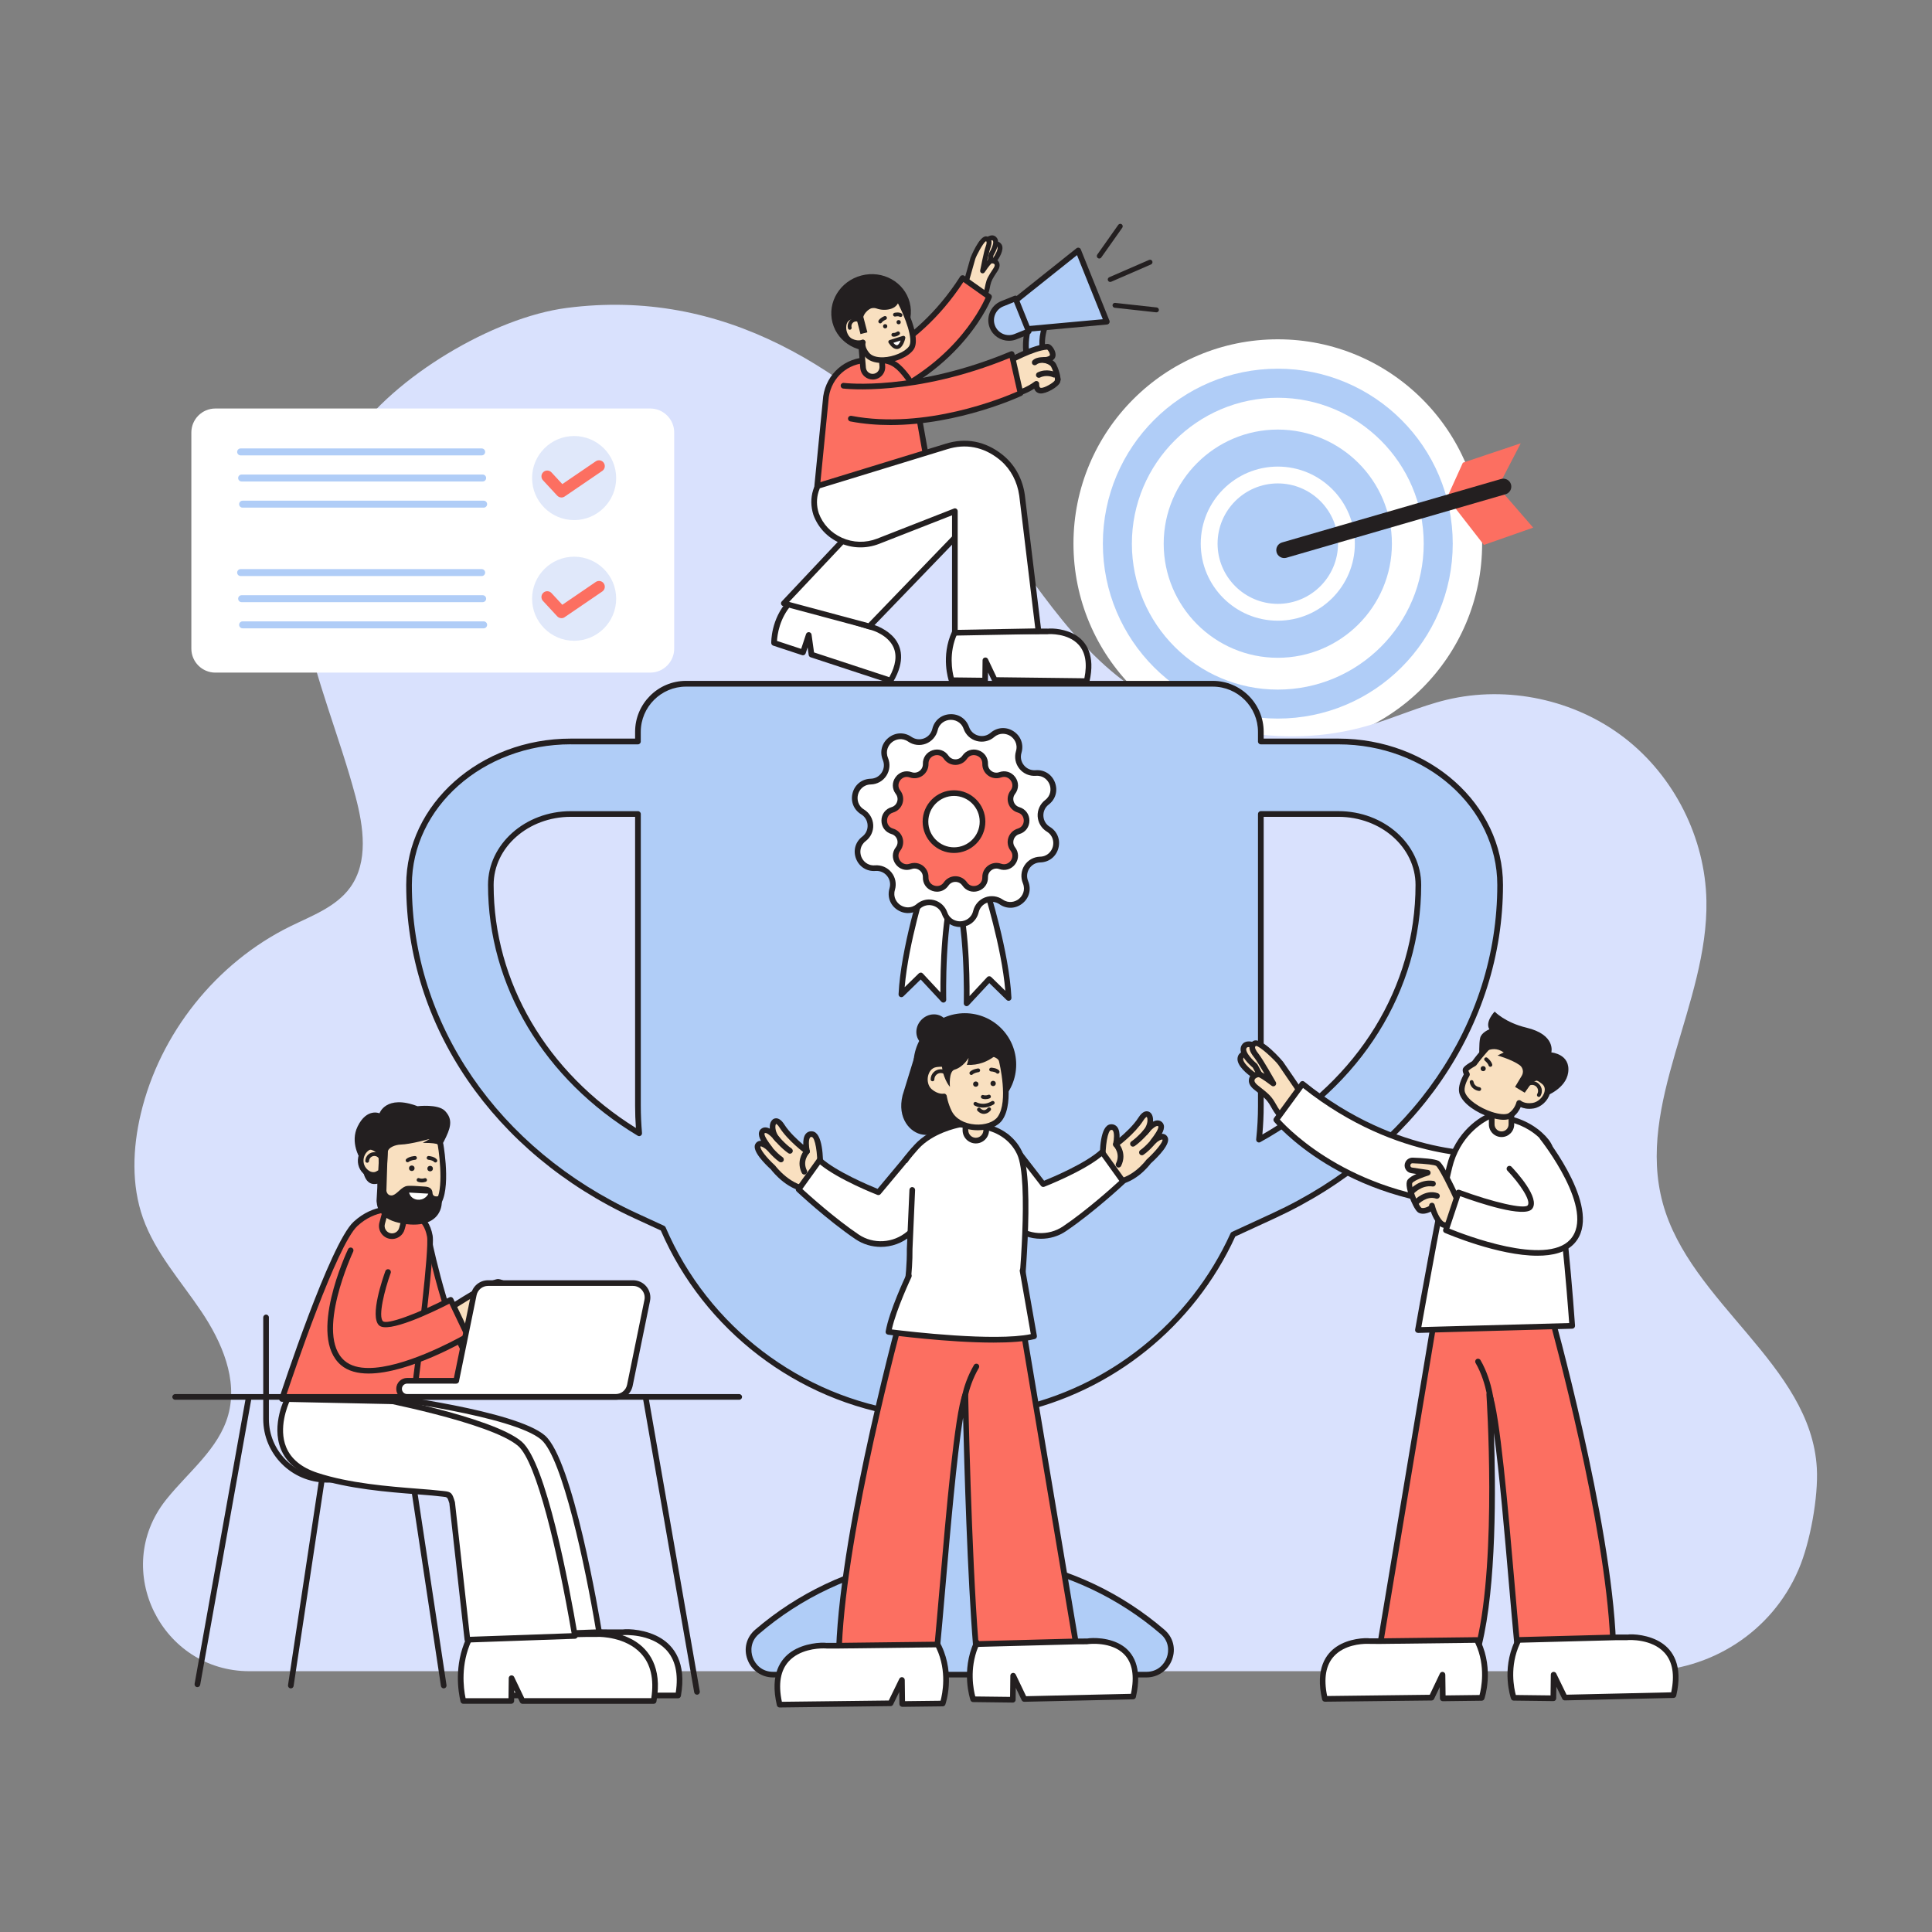 <?xml version="1.0" encoding="utf-8"?>
<!-- Generator: Adobe Illustrator 24.0.1, SVG Export Plug-In . SVG Version: 6.00 Build 0)  -->
<svg version="1.1" id="Layer_1" xmlns="http://www.w3.org/2000/svg" xmlns:xlink="http://www.w3.org/1999/xlink" x="0px" y="0px"
	 viewBox="0 0 512 512" style="enable-background:new 0 0 512 512;" xml:space="preserve">
<rect x="0" y="0" width="512" height="512" fill="#808080" stroke="none"/>
<g>
	<circle style="fill:#FFFFFF;" cx="338.63" cy="144.07" r="54.15"/>
	<polygon style="fill:#FC6F61;" points="387.68,122.62 383.62,131.58 397.6,127.91 403.01,117.48 	"/>
	<polyline style="fill:#FC6F61;" points="385.23,134.1 393.25,144.41 406.31,139.83 398.06,130.32 	"/>
	<circle style="fill:#B0CDF7;" cx="338.63" cy="144.07" r="46.36"/>
	<g>
		<path style="fill:#FFFFFF;" d="M338.63,182.75c-21.32,0-38.67-17.35-38.67-38.67s17.35-38.67,38.67-38.67s38.67,17.35,38.67,38.67
			S359.95,182.75,338.63,182.75z M338.63,113.84c-16.67,0-30.24,13.56-30.24,30.24s13.56,30.24,30.24,30.24
			c16.67,0,30.24-13.56,30.24-30.24S355.3,113.84,338.63,113.84z"/>
	</g>
	<g>
		<path style="fill:#FFFFFF;" d="M338.63,164.49c-11.26,0-20.42-9.16-20.42-20.42s9.16-20.42,20.42-20.42s20.42,9.16,20.42,20.42
			S349.89,164.49,338.63,164.49z M338.63,128.11c-8.8,0-15.96,7.16-15.96,15.96c0,8.8,7.16,15.96,15.96,15.96
			c8.8,0,15.96-7.16,15.96-15.96C354.59,135.27,347.43,128.11,338.63,128.11z"/>
	</g>
	<g>
		<line style="fill:#231F20;" x1="340.33" y1="145.78" x2="398.4" y2="128.94"/>
		<path style="fill:#231F20;" d="M340.33,147.89c-0.91,0-1.76-0.6-2.02-1.52c-0.32-1.12,0.32-2.29,1.44-2.61l58.07-16.83
			c1.12-0.32,2.29,0.32,2.61,1.44c0.32,1.12-0.32,2.29-1.44,2.61l-58.07,16.83C340.72,147.86,340.52,147.89,340.33,147.89z"/>
	</g>
</g>
<path style="fill:#D9E1FD;" d="M435.43,442.89H66.11c-23.33,0-36.65-26.92-22.24-45.26c0.1-0.13,0.2-0.25,0.3-0.38
	c5.81-7.23,13.8-13.3,16.3-22.23c2.63-9.4-1.66-19.35-7.1-27.45c-5.44-8.11-12.2-15.54-15.47-24.74
	c-3.13-8.81-2.74-18.57-0.59-27.67c5.05-21.3,20.01-40.04,39.66-49.69c5.73-2.81,12.14-5.14,15.86-10.32
	c4.85-6.75,3.52-16.03,1.39-24.07c-4.17-15.71-10.62-30.82-13.71-46.77c-3.1-15.96,3.8-34.61,12.84-48.11
	c10.89-16.26,37.41-32.08,56.82-34.59c41.59-5.39,74.61,15.81,103.27,46.43c15.18,16.22,25.27,37.15,42.6,51.06
	c18.28,14.68,43.85,19.78,66.37,13.24c7.06-2.05,13.8-5.16,20.94-6.88c16.18-3.89,34.03-0.06,47.19,10.11
	c13.16,10.17,21.36,26.49,21.68,43.12c0.52,27.28-18.75,53.83-11.57,80.15c7.24,26.53,39.3,42.79,40.83,70.25
	c0.42,7.6-1.77,19.64-4.75,26.64c-0.04,0.11-0.09,0.21-0.14,0.32C469.57,432.43,453.26,442.89,435.43,442.89z"/>
<g>
	<path style="fill:#B0CDF7;" d="M354.71,196.5h-20.57v-2.55c0-7.04-5.71-12.75-12.75-12.75H181.81c-7.04,0-12.75,5.71-12.75,12.75
		v2.55h-17.81c-23.63,0-42.85,17.05-42.85,38.02c0,37.01,22.99,70.6,60.01,87.66l7.29,3.36c11.21,26.16,35.56,45.35,64.74,49.29
		v38.91c-15.06,2.56-28.73,9.18-39.83,18.72c-4.53,3.89-1.69,11.33,4.27,11.33h98.94c5.97,0,8.8-7.44,4.27-11.33
		c-11.05-9.49-24.64-16.1-39.6-18.68v-39.93c26.04-5.42,47.58-23.09,58.3-46.72l10.75-4.95c37.01-17.06,60.01-50.65,60.01-87.66
		C397.55,213.55,378.33,196.5,354.71,196.5z M130.08,234.51c0-10.36,9.5-18.79,21.18-18.79h17.81v77.33c0,2.45,0.11,4.88,0.32,7.28
		C144.91,285.64,130.08,261.18,130.08,234.51z M333.65,302.02c0.32-2.95,0.49-5.94,0.49-8.97v-77.33h20.57
		c11.68,0,21.18,8.43,21.18,18.79C375.88,262.23,359.86,287.56,333.65,302.02z"/>
	<path style="fill:#231F20;" d="M303.82,444.54h-98.94c-3.06,0-5.72-1.86-6.79-4.74c-1.07-2.88-0.29-5.91,2.03-7.91
		c11.29-9.69,24.96-16.18,39.57-18.78v-37.63c-28.45-4.08-53.12-22.94-64.57-49.39l-7.03-3.24c-37.28-17.19-60.44-51.04-60.44-88.34
		c0-21.38,19.56-38.77,43.6-38.77h17.06v-1.8c0-7.44,6.05-13.5,13.5-13.5h139.58c7.44,0,13.5,6.05,13.5,13.5v1.8h19.82
		c24.04,0,43.6,17.39,43.6,38.77c0,37.31-23.16,71.16-60.45,88.34l-10.5,4.84c-10.91,23.82-32.59,41.25-58.12,46.76v38.7
		c14.53,2.62,28.12,9.1,39.34,18.74c2.32,1.99,3.1,5.02,2.03,7.91C309.54,442.68,306.88,444.54,303.82,444.54z M151.25,197.25
		c-23.21,0-42.1,16.72-42.1,37.27c0,36.71,22.83,70.04,59.57,86.98l7.29,3.36c0.17,0.08,0.3,0.21,0.38,0.38
		c11.27,26.31,35.85,45.02,64.15,48.85c0.37,0.05,0.65,0.37,0.65,0.74v38.92c0,0.37-0.26,0.68-0.62,0.74
		c-14.58,2.48-28.23,8.89-39.47,18.55c-2.19,1.88-2.26,4.46-1.6,6.25c0.67,1.82,2.44,3.76,5.38,3.76h98.94
		c2.94,0,4.71-1.94,5.38-3.76c0.66-1.79,0.59-4.37-1.6-6.25c-11.18-9.61-24.75-16.01-39.24-18.51c-0.36-0.06-0.62-0.37-0.62-0.74
		v-39.93c0-0.36,0.25-0.66,0.6-0.73c25.42-5.29,47.02-22.59,57.77-46.29c0.07-0.16,0.21-0.3,0.37-0.37l10.75-4.96
		c36.75-16.94,59.57-50.27,59.57-86.98c0-20.55-18.88-37.27-42.1-37.27h-20.57c-0.41,0-0.75-0.34-0.75-0.75v-2.55
		c0-6.61-5.38-12-12-12H181.81c-6.61,0-12,5.38-12,12v2.55c0,0.41-0.34,0.75-0.75,0.75H151.25z M333.65,302.77
		c-0.15,0-0.29-0.04-0.42-0.13c-0.23-0.15-0.36-0.43-0.33-0.71c0.32-2.96,0.48-5.95,0.48-8.89v-77.33c0-0.41,0.34-0.75,0.75-0.75
		h20.57c12.09,0,21.93,8.77,21.93,19.54c0,27.96-15.93,53.44-42.62,68.16C333.9,302.74,333.77,302.77,333.65,302.77z M334.89,216.47
		v76.58c0,2.52-0.12,5.07-0.35,7.61c25.45-14.56,40.59-39.18,40.59-66.15c0-9.95-9.16-18.04-20.43-18.04H334.89z M169.39,301.09
		c-0.13,0-0.27-0.04-0.39-0.11c-24.84-14.92-39.67-39.76-39.67-66.47c0-10.77,9.84-19.54,21.93-19.54h17.81
		c0.41,0,0.75,0.34,0.75,0.75v77.33c0,2.36,0.11,4.78,0.32,7.22c0.02,0.28-0.11,0.55-0.35,0.7
		C169.66,301.05,169.52,301.09,169.39,301.09z M151.25,216.47c-11.26,0-20.43,8.09-20.43,18.04c0,25.72,14.06,49.7,37.7,64.42
		c-0.14-1.98-0.21-3.95-0.21-5.88v-76.58H151.25z"/>
</g>
<g>
	<g>
		<path style="fill:#F9E0C0;" d="M262.76,65.17c0,0,1.51-1.2,2.14-0.01c0.63,1.2-1.38,3.86-1.38,3.86s-1.28,5.33-2.28,6.16
			C260.23,76.02,257.75,71.63,262.76,65.17z"/>
		<path style="fill:#231F20;" d="M260.96,75.94c-0.29,0-0.61-0.12-0.91-0.4c-1.15-1.11-2.12-5.2,2.19-10.76
			c0.03-0.04,0.07-0.08,0.11-0.11c0.11-0.09,1.09-0.84,2.05-0.64c0.32,0.07,0.76,0.27,1.07,0.84c0.74,1.4-0.85,3.75-1.36,4.45
			c-0.35,1.43-1.42,5.51-2.47,6.38C261.47,75.84,261.22,75.94,260.96,75.94z M261.02,74.65L261.02,74.65L261.02,74.65z
			 M263.22,65.63c-3.29,4.29-2.9,7.23-2.71,8.03c0.13,0.51,0.3,0.78,0.42,0.91c0.53-0.7,1.4-3.4,1.96-5.7
			c0.02-0.09,0.06-0.17,0.11-0.24c0.83-1.11,1.58-2.68,1.33-3.17c-0.08-0.15-0.15-0.17-0.18-0.18
			C263.89,65.24,263.44,65.47,263.22,65.63z"/>
	</g>
	<g>
		<path style="fill:#F9E0C0;" d="M261.56,63.68c0,0,1.39-1.34,2.13-0.2c0.74,1.13-1.02,3.97-1.02,3.97s-0.79,5.43-1.71,6.35
			S257.18,70.57,261.56,63.68z"/>
		<path style="fill:#231F20;" d="M260.66,74.57c-0.26,0-0.55-0.09-0.84-0.32c-1.25-1-2.59-4.98,1.19-10.92
			c0.03-0.04,0.06-0.08,0.1-0.12c0.1-0.1,1.01-0.93,1.98-0.83c0.32,0.04,0.79,0.2,1.14,0.74c0.86,1.32-0.5,3.82-0.94,4.55
			c-0.22,1.46-0.91,5.62-1.87,6.58C261.24,74.45,260.97,74.57,260.66,74.57z M260.71,73.28L260.71,73.28L260.71,73.28z M262.06,64.1
			c-2.88,4.57-2.23,7.46-1.96,8.24c0.17,0.5,0.37,0.75,0.5,0.86c0.47-0.75,1.08-3.51,1.42-5.85c0.01-0.09,0.04-0.17,0.09-0.25
			c0.73-1.18,1.33-2.81,1.03-3.27c-0.09-0.15-0.17-0.15-0.2-0.16C262.7,63.64,262.31,63.89,262.06,64.1z"/>
	</g>
	<g>
		<path style="fill:#F9E0C0;" d="M256.07,74.67c0,0,1.52-5.42,1.75-6.15c0.22-0.73,2.47-5.43,3.52-5.22
			c1.04,0.21,0.88,1.24,0.45,2.41c-0.43,1.17-1.38,6.09-1.38,6.09s1.19-1.78,1.85-2.41c0.66-0.63,2.96-0.02,1.57,2.08
			c-1.39,2.1-1.71,2.67-2,3.94c-0.29,1.27-0.59,5.1-4.36,4.68"/>
		<path style="fill:#231F20;" d="M258.03,80.77c-0.21,0-0.42-0.01-0.65-0.04c-0.36-0.04-0.61-0.36-0.57-0.72
			c0.04-0.36,0.37-0.62,0.72-0.57c2.59,0.29,3.17-1.67,3.56-3.71c0.03-0.18,0.07-0.34,0.1-0.47c0.31-1.38,0.68-2.02,2.09-4.16
			c0.21-0.31,0.5-0.87,0.2-1.13c-0.25-0.22-0.69-0.2-0.78-0.12c-0.5,0.48-1.44,1.82-1.76,2.3c-0.17,0.26-0.5,0.36-0.79,0.24
			c-0.29-0.12-0.45-0.42-0.39-0.73c0.04-0.2,0.97-4.99,1.41-6.19c0.38-1.03,0.3-1.35,0.25-1.44c-0.02-0.04-0.08-0.07-0.15-0.09
			c-0.72,0.37-2.55,3.83-2.83,4.75c-0.22,0.72-1.73,6.09-1.74,6.14c-0.1,0.35-0.46,0.55-0.8,0.45c-0.35-0.1-0.55-0.46-0.45-0.8
			c0.06-0.22,1.53-5.44,1.75-6.17c0.02-0.06,2.4-6.07,4.27-5.66c0.63,0.13,0.95,0.48,1.1,0.75c0.4,0.72,0.14,1.68-0.17,2.52
			c-0.18,0.5-0.49,1.84-0.78,3.18c0.06-0.07,0.13-0.13,0.19-0.19c0.6-0.57,1.79-0.54,2.5,0.05c0.29,0.25,1.17,1.18,0.06,2.86
			c-1.35,2.04-1.64,2.55-1.91,3.73c-0.03,0.12-0.05,0.27-0.09,0.43C262.08,77.45,261.45,80.77,258.03,80.77z"/>
	</g>
</g>
<g>
	<path style="fill:#FC6F61;" d="M224.9,98.05c0,0,17.23-4.12,30.19-24.39l7.01,4.96c0,0-7.1,18.96-32.11,28.2"/>
	<path style="fill:#231F20;" d="M230,107.57c-0.3,0-0.59-0.19-0.7-0.49c-0.14-0.39,0.06-0.82,0.44-0.96
		c22.08-8.16,30.07-24.13,31.44-27.23l-5.88-4.16c-12.93,19.73-30.05,24.01-30.22,24.06c-0.4,0.1-0.81-0.15-0.9-0.55
		s0.15-0.81,0.55-0.9c0.17-0.04,17.1-4.31,29.73-24.06c0.11-0.17,0.29-0.29,0.49-0.33c0.2-0.04,0.41,0,0.58,0.12l7.01,4.96
		c0.28,0.2,0.39,0.56,0.27,0.88c-0.07,0.19-7.51,19.39-32.55,28.64C230.17,107.55,230.08,107.57,230,107.57z"/>
</g>
<g>
	<g>
		<path style="fill:#B0CDF7;" d="M272.6,86.68c0,0-3.07,8.59,3.31,15.46l4.42-1.59c0,0-6.87-6.01-2.94-15.21"/>
		<path style="fill:#231F20;" d="M275.91,102.88c-0.21,0-0.41-0.08-0.55-0.24c-6.61-7.12-3.6-15.85-3.47-16.22
			c0.14-0.39,0.57-0.59,0.96-0.45c0.39,0.14,0.59,0.57,0.46,0.96c-0.03,0.08-2.72,7.95,2.83,14.33l2.86-1.03
			c-1.78-2.07-5.52-7.65-2.3-15.19c0.16-0.38,0.6-0.56,0.98-0.4c0.38,0.16,0.56,0.6,0.4,0.98c-3.66,8.57,2.49,14.12,2.75,14.35
			c0.2,0.18,0.29,0.44,0.24,0.7s-0.23,0.48-0.48,0.57l-4.42,1.59C276.08,102.87,276,102.88,275.91,102.88z"/>
	</g>
	<g>
		<polygon style="fill:#B0CDF7;" points="293.32,85.25 267.17,87.64 265.21,82.77 285.74,66.4 		"/>
		<path style="fill:#231F20;" d="M267.17,88.39c-0.3,0-0.58-0.18-0.7-0.47l-1.96-4.88c-0.12-0.31-0.03-0.66,0.23-0.87l20.53-16.37
			c0.19-0.15,0.43-0.2,0.66-0.14c0.23,0.06,0.42,0.23,0.5,0.45l7.58,18.86c0.09,0.22,0.07,0.47-0.06,0.67
			c-0.12,0.2-0.33,0.33-0.57,0.36l-26.15,2.39C267.22,88.39,267.19,88.39,267.17,88.39z M266.12,83.01l1.54,3.84l24.59-2.25
			l-6.83-16.99L266.12,83.01z"/>
	</g>
	<g>
		<path style="fill:#B0CDF7;" d="M269.12,89.22l3.5-1.41l-3.51-8.73l-3.5,1.41c-2.41,0.97-3.58,3.71-2.61,6.12v0
			C263.97,89.02,266.71,90.19,269.12,89.22z"/>
		<path style="fill:#231F20;" d="M267.37,90.31c-2.16,0-4.21-1.29-5.07-3.42c-1.12-2.79,0.24-5.97,3.03-7.09l3.5-1.41
			c0.38-0.15,0.82,0.03,0.98,0.42l3.51,8.73c0.07,0.18,0.07,0.39-0.01,0.57c-0.08,0.18-0.23,0.33-0.41,0.4l-3.5,1.41l0,0
			C268.74,90.19,268.05,90.31,267.37,90.31z M269.12,89.22L269.12,89.22L269.12,89.22z M268.7,80.06l-2.81,1.13
			c-2.02,0.81-3.01,3.12-2.19,5.14c0.81,2.02,3.12,3.01,5.14,2.19l2.81-1.13L268.7,80.06z"/>
	</g>
</g>
<g>
	<path style="fill:#F9E0C0;" d="M267.31,95.76c0,0,6.61-3.71,10.32-3.85c0.59-0.02,1.89,1.96,1.16,2.76
		c-0.73,0.8-2.11,0.73-2.11,0.73s1.96,0.36,2.54,1.45c0.58,1.09,1.31,3.34,1.02,4.22c-0.29,0.87-3.27,2.62-4.51,2.47
		c-1.24-0.15-1.09-1.82-1.09-1.82s-4.51,3.56-8.14,2.33"/>
	<path style="fill:#231F20;" d="M268.16,105.05c-0.63,0-1.27-0.09-1.89-0.3c-0.39-0.13-0.6-0.56-0.47-0.95
		c0.13-0.39,0.56-0.6,0.95-0.47c3.21,1.09,7.39-2.17,7.43-2.2c0.24-0.19,0.56-0.21,0.82-0.07c0.26,0.14,0.42,0.43,0.39,0.72
		c0,0.01-0.06,0.95,0.43,1.01c0.95,0.11,3.46-1.42,3.71-1.97c0.17-0.5-0.36-2.47-0.97-3.62c-0.31-0.58-1.49-0.97-2.02-1.07
		c-0.39-0.07-0.65-0.43-0.61-0.83c0.05-0.39,0.43-0.67,0.78-0.66c0.29,0.01,1.12-0.05,1.51-0.48c0.01-0.01,0.04-0.09,0-0.28
		c-0.09-0.5-0.49-1.06-0.7-1.23c-3.51,0.21-9.8,3.71-9.87,3.75c-0.36,0.2-0.82,0.07-1.02-0.29c-0.2-0.36-0.07-0.82,0.29-1.02
		c0.28-0.15,6.82-3.8,10.66-3.95c0.01,0,0.03,0,0.04,0c0.82,0,1.52,1.02,1.81,1.64c0.44,0.95,0.41,1.82-0.1,2.38
		c-0.12,0.13-0.25,0.24-0.38,0.34c0.37,0.25,0.71,0.58,0.92,0.98c0.44,0.82,1.51,3.49,1.07,4.81c-0.42,1.26-3.8,3.16-5.31,2.98
		c-0.81-0.09-1.32-0.61-1.57-1.26C272.8,103.84,270.49,105.05,268.16,105.05z M277.49,92.63L277.49,92.63L277.49,92.63z"/>
</g>
<g>
	<path style="fill:#FFFFFF;" d="M277.64,167.33l-2.29,0l-22.04-0.27c-0.11,0.2-0.22,0.4-0.31,0.61c-2.93,6.38-0.8,12.6-0.8,12.6
		l8.88,0.11l0.07-5.38l2.49,5.22l24.35,0.29C291.24,166.41,277.75,167.25,277.64,167.33z"/>
	<path style="fill:#231F20;" d="M287.98,181.26C287.97,181.26,287.97,181.26,287.98,181.26l-24.36-0.29c-0.29,0-0.54-0.17-0.67-0.43
		l-1.11-2.31l-0.03,2.16c0,0.2-0.08,0.39-0.23,0.53c-0.14,0.14-0.33,0.22-0.53,0.21l-8.88-0.11c-0.32,0-0.6-0.21-0.7-0.51
		c-0.09-0.27-2.2-6.57,0.83-13.15c0.1-0.23,0.22-0.45,0.35-0.67c0.13-0.23,0.38-0.37,0.65-0.37c0,0,0.01,0,0.01,0l22.04,0.27l2.28,0
		v0.02c1.29-0.17,4.94,0.04,7.7,1.87c2.46,1.63,5.03,5.07,3.38,12.21C288.63,181.02,288.33,181.26,287.98,181.26z M264.1,179.47
		l23.27,0.28c0.8-3.91,0.28-6.9-1.54-8.9c-2.8-3.07-7.73-2.82-8.04-2.79c-0.05,0.01-0.1,0.02-0.15,0.02l-2.29,0l-21.6-0.26
		c-0.03,0.05-0.05,0.11-0.08,0.16c-2.3,5.01-1.32,9.98-0.91,11.54l7.57,0.09l0.06-4.63c0-0.35,0.25-0.65,0.59-0.72
		c0.34-0.07,0.69,0.09,0.84,0.41L264.1,179.47z M277.64,167.33L277.64,167.33L277.64,167.33z"/>
</g>
<g>
	<path style="fill:#FFFFFF;" d="M230.68,166.15l-1.98-0.62l-18.99-6.25c-0.15,0.14-0.3,0.28-0.44,0.44
		c-4.28,4.72-4.13,10.68-4.13,10.68l7.65,2.52l1.52-4.63l0.73,5.19l20.98,6.9C242.7,169.07,230.8,166.1,230.68,166.15z"/>
	<path style="fill:#231F20;" d="M236.03,181.12c-0.08,0-0.16-0.01-0.23-0.04l-20.98-6.9c-0.27-0.09-0.47-0.32-0.51-0.61l-0.28-2.01
		l-0.52,1.58c-0.13,0.39-0.55,0.61-0.95,0.48l-7.65-2.52c-0.3-0.1-0.51-0.38-0.52-0.69c-0.01-0.26-0.1-6.31,4.32-11.2
		c0.16-0.17,0.32-0.33,0.49-0.49c0.2-0.18,0.48-0.24,0.74-0.16l20.96,6.86l0,0.01c1.23,0.2,4.32,1.45,6.18,3.75
		c1.69,2.1,2.99,5.8-0.41,11.56C236.53,180.98,236.29,181.12,236.03,181.12z M215.73,172.9l19.95,6.56c1.72-3.12,2.08-5.8,1.07-7.99
		c-1.44-3.12-5.36-4.43-6.14-4.58c-0.05,0-0.1-0.02-0.16-0.03l-1.98-0.62l-18.56-6.11c-0.03,0.03-0.05,0.06-0.08,0.09
		c-3.3,3.64-3.83,8.13-3.92,9.63l6.41,2.11l1.29-3.92c0.11-0.33,0.43-0.54,0.78-0.51c0.35,0.03,0.63,0.3,0.68,0.64L215.73,172.9z"/>
</g>
<g>
	<path style="fill:#FC6F61;" d="M219.57,131.93h27.79l-4.78-26.85c-0.3-2.02-1.12-3.86-2.31-5.37c-2.06-2.62-3.71-4.26-7.22-4.26
		h-3.09c-5.53,0-10.23,4.09-11.05,9.63l-2.31,23.45C216.38,130.33,217.77,131.93,219.57,131.93z"/>
	<path style="fill:#231F20;" d="M247.36,132.68h-27.79c-1.06,0-2.08-0.46-2.79-1.26c-0.72-0.81-1.06-1.9-0.93-2.98l2.31-23.43
		c0.89-5.99,5.85-10.31,11.8-10.31h3.09c3.92,0,5.78,1.97,7.81,4.55c1.3,1.65,2.15,3.63,2.46,5.72l4.78,26.83
		c0.04,0.22-0.02,0.44-0.16,0.61C247.79,132.58,247.58,132.68,247.36,132.68z M229.96,96.2c-5.2,0-9.53,3.78-10.31,8.99l-2.31,23.41
		c-0.08,0.67,0.12,1.33,0.56,1.82c0.43,0.49,1.02,0.75,1.67,0.75h26.89l-4.62-25.97c-0.28-1.85-1.02-3.59-2.16-5.03
		c-1.89-2.4-3.38-3.98-6.63-3.98H229.96z"/>
</g>
<g>
	<path style="fill:#FFFFFF;" d="M226.75,139.69l-19.03,20.22l22.66,6.08l23.32-24.19l7.82-12.79l-3.97-2.92
		c0,0-8.91-2.14-10.12-1.86C246.22,124.52,226.75,139.69,226.75,139.69z"/>
	<path style="fill:#231F20;" d="M230.38,166.73c-0.06,0-0.13-0.01-0.19-0.03l-22.66-6.08c-0.25-0.07-0.46-0.27-0.53-0.52
		c-0.07-0.25-0.01-0.53,0.18-0.72l19.03-20.22c0.03-0.03,0.05-0.05,0.08-0.08c5.89-4.59,19.73-15.3,20.98-15.59
		c1.28-0.3,8.34,1.35,10.47,1.86c0.1,0.02,0.19,0.07,0.27,0.13l3.97,2.92c0.31,0.23,0.4,0.66,0.2,1l-7.82,12.79
		c-0.03,0.05-0.06,0.09-0.1,0.13l-23.32,24.19C230.77,166.65,230.58,166.73,230.38,166.73z M209.12,159.51l21.02,5.64l22.96-23.81
		l7.42-12.13l-3.29-2.42c-4.2-1-8.92-1.95-9.63-1.82c-1.1,0.45-13.05,9.6-20.34,15.28L209.12,159.51z"/>
</g>
<g>
	<path style="fill:#FFFFFF;" d="M216.2,130.09c0.15-0.48,0.32-0.92,0.5-1.32l34.03-10.44c5.21-1.66,10.24-0.62,14.47,2.77h0
		c0.19,0.15,0.37,0.31,0.56,0.46c2.82,2.47,4.56,5.96,5.08,9.68l4.36,36.03l-22.15,0.41v-32.22l-20.32,7.96
		c-6.6,2.58-14.09-0.7-16.47-7.22l0,0C215.62,134.22,215.57,132.08,216.2,130.09z"/>
	<path style="fill:#231F20;" d="M253.05,168.43c-0.2,0-0.39-0.08-0.53-0.21c-0.14-0.14-0.22-0.33-0.22-0.54v-31.12l-19.3,7.56
		c-3.43,1.34-7.17,1.25-10.53-0.27c-3.26-1.47-5.71-4.1-6.91-7.39c-0.71-2.23-0.73-4.5-0.07-6.59c0.15-0.48,0.33-0.95,0.54-1.4
		c0.09-0.2,0.26-0.34,0.46-0.41l34.03-10.44c5.39-1.72,10.63-0.72,15.16,2.9c0.2,0.16,0.39,0.32,0.58,0.49
		c2.88,2.52,4.77,6.12,5.33,10.14l4.36,36.04c0.03,0.21-0.04,0.42-0.18,0.58c-0.14,0.16-0.34,0.25-0.55,0.26l-22.15,0.41
		C253.05,168.43,253.05,168.43,253.05,168.43z M253.05,134.71c0.15,0,0.3,0.04,0.42,0.13c0.2,0.14,0.33,0.37,0.33,0.62v31.46
		l20.56-0.38l-4.25-35.2c-0.51-3.65-2.22-6.92-4.83-9.2c-0.17-0.15-0.35-0.3-0.53-0.44c-4.12-3.29-8.88-4.2-13.78-2.64l-33.71,10.34
		c-0.12,0.3-0.24,0.61-0.34,0.93c0,0,0,0,0,0c-0.57,1.8-0.55,3.75,0.06,5.66c1.05,2.88,3.23,5.21,6.11,6.51
		c2.99,1.35,6.31,1.43,9.37,0.24l20.32-7.96C252.86,134.72,252.95,134.71,253.05,134.71z M216.2,130.09L216.2,130.09L216.2,130.09z"
		/>
</g>
<g>
	<path style="fill:#F9E0C0;" d="M231.49,99.82L231.49,99.82c-1.41,0.12-2.64-0.93-2.76-2.34l-0.63-7.62l5.1-0.42l0.63,7.62
		C233.94,98.47,232.9,99.7,231.49,99.82z"/>
	<path style="fill:#231F20;" d="M231.27,100.58c-0.78,0-1.53-0.27-2.13-0.79c-0.67-0.57-1.08-1.37-1.16-2.25l-0.63-7.62
		c-0.03-0.41,0.27-0.77,0.69-0.81l5.1-0.42c0.2-0.02,0.4,0.05,0.55,0.18c0.15,0.13,0.25,0.31,0.26,0.51l0.63,7.62
		c0.07,0.88-0.2,1.74-0.77,2.41c-0.57,0.67-1.37,1.08-2.25,1.16l0,0C231.46,100.57,231.37,100.58,231.27,100.58z M228.91,90.54
		l0.56,6.88c0.04,0.48,0.26,0.92,0.63,1.23c0.37,0.31,0.83,0.47,1.32,0.42h0c0.48-0.04,0.92-0.26,1.23-0.63
		c0.31-0.37,0.46-0.84,0.42-1.32l-0.56-6.88L228.91,90.54z"/>
</g>
<g>
	
		<ellipse transform="matrix(0.967 -0.253 0.253 0.967 -13.441 61.181)" style="fill:#231F20;" cx="230.96" cy="82.81" rx="10.58" ry="10.15"/>
	<g>
		<path style="fill:#F9E0C0;" d="M238.64,80.07c0,0,4.86,9.3,2.85,12.14c-2.01,2.84-9.36,4.65-11.74,1.76
			c-1.57-1.91-1.1-3.24-1.1-3.24s-1.25,0.62-3.16-0.28c-2.26-1.06-2.93-5.42-0.43-6.4c2.5-0.98,2.51,0.46,2.51,0.46
			s0.84-3.08,3.52-4.23C232.77,79.58,237.54,78.38,238.64,80.07z"/>
		<path style="fill:#231F20;" d="M233.74,96.19c-2.03,0-3.64-0.61-4.57-1.74c-0.91-1.11-1.23-2.08-1.31-2.78
			c-0.67,0.06-1.59-0.03-2.68-0.54c-1.68-0.79-2.5-2.87-2.45-4.52c0.05-1.55,0.82-2.77,2.06-3.26c1.08-0.43,1.91-0.51,2.54-0.25
			c0.54-1.12,1.61-2.71,3.47-3.5c1.31-0.56,6.92-2.3,8.47,0.07c0.01,0.02,0.03,0.04,0.04,0.06c0.52,0.99,5.01,9.8,2.79,12.92
			c-1.35,1.9-4.78,3.42-7.99,3.53C233.99,96.19,233.86,96.19,233.74,96.19z M228.65,89.98c0.19,0,0.37,0.07,0.51,0.2
			c0.22,0.2,0.31,0.52,0.21,0.8c-0.01,0.02-0.27,1.01,0.97,2.52c0.68,0.83,2,1.24,3.73,1.19c2.69-0.1,5.75-1.4,6.82-2.9
			c1.27-1.79-1.09-7.87-2.88-11.32c-0.7-0.97-4.48-0.39-6.6,0.52c-2.3,0.98-3.08,3.71-3.09,3.73c-0.1,0.36-0.44,0.59-0.82,0.54
			c-0.37-0.05-0.65-0.36-0.65-0.73c-0.06-0.04-0.4-0.2-1.49,0.23c-0.93,0.37-1.1,1.35-1.11,1.91c-0.04,1.33,0.64,2.67,1.59,3.12
			c1.52,0.71,2.48,0.29,2.52,0.28C228.44,90.01,228.54,89.98,228.65,89.98z"/>
	</g>
	<circle style="fill:#231F20;" cx="234.58" cy="86.46" r="0.56"/>
	<circle style="fill:#231F20;" cx="238.15" cy="85.38" r="0.56"/>
	<g>
		<path style="fill:#231F20;" d="M236.84,89.23c-0.09,0-0.15-0.01-0.17-0.01c-0.27-0.03-0.47-0.28-0.43-0.56
			c0.03-0.27,0.27-0.47,0.55-0.43c0.03,0,0.47,0.03,0.92-0.3c0.22-0.17,0.54-0.12,0.7,0.1c0.16,0.22,0.12,0.54-0.1,0.7
			C237.71,89.16,237.13,89.23,236.84,89.23z"/>
	</g>
	<g>
		<path style="fill:#231F20;" d="M233.27,85.7c-0.09,0-0.18-0.02-0.27-0.08c-0.23-0.15-0.3-0.46-0.16-0.69
			c0.45-0.72,1.42-1.1,1.53-1.14c0.26-0.1,0.54,0.03,0.64,0.29c0.1,0.26-0.03,0.55-0.29,0.65c-0.21,0.08-0.8,0.37-1.04,0.74
			C233.6,85.62,233.44,85.7,233.27,85.7z"/>
	</g>
	<g>
		<path style="fill:#231F20;" d="M238.66,84c-0.1,0-0.2-0.03-0.29-0.09c-0.19-0.14-0.76-0.1-1.09-0.03
			c-0.27,0.06-0.54-0.11-0.6-0.38s0.11-0.54,0.38-0.6c0.2-0.05,1.26-0.25,1.88,0.19c0.23,0.16,0.28,0.47,0.12,0.7
			C238.97,83.93,238.82,84,238.66,84z"/>
	</g>
	<g>
		<path style="fill:#231F20;" d="M225.2,87.39c-0.22,0-0.42-0.15-0.48-0.37c-0.32-1.21,0.41-2.46,1.62-2.77
			c0.68-0.18,1.4-0.03,1.96,0.39c0.22,0.17,0.26,0.48,0.09,0.7c-0.17,0.22-0.48,0.26-0.7,0.09c-0.31-0.24-0.71-0.32-1.1-0.22
			c-0.68,0.18-1.09,0.87-0.91,1.55c0.07,0.27-0.09,0.54-0.36,0.61C225.29,87.39,225.25,87.39,225.2,87.39z"/>
	</g>
	<path style="fill:#231F20;" d="M228.15,82.94c0,0,2.44-1.84,4.19-1.17s5.77,0.59,5.97-2.69c0.19-3.27-3.84-4.09-4.56-3.98
		c-0.72,0.11-3.68,0.81-4.42,1.16s-2.37,1.52-2.37,1.52l-0.69,0.78l-0.54,0.81"/>
	<path style="fill:#231F20;" d="M227.03,84.66l1.01,3.88l1.82-0.48l-1.07-4.09c0,0,0.43-2.06,3.47-2.78c3.03-0.72-1.69-3.3-2.46-3.1
		c-0.77,0.2-2.8,0.73-3.05,0.95c-0.24,0.21-2.6,1.8-2.6,1.8l-1.06,4.55C223.1,85.39,225.12,82.84,227.03,84.66z"/>
</g>
<g>
	<path style="fill:#FC6F61;" d="M223.54,102.22c0,0,18.73,2.42,44.57-8.4l2.34,10.38c0,0-23.01,10.94-44.97,6.74"/>
	<path style="fill:#231F20;" d="M235.97,112.64c-3.51,0-7.09-0.28-10.63-0.96c-0.41-0.08-0.67-0.47-0.6-0.88
		c0.08-0.41,0.47-0.67,0.88-0.6c19.62,3.75,40.37-4.84,43.96-6.43l-2.01-8.91c-25.3,10.38-43.94,8.13-44.13,8.11
		c-0.41-0.05-0.7-0.43-0.65-0.84c0.05-0.41,0.43-0.71,0.84-0.65c0.19,0.02,18.86,2.26,44.18-8.35c0.21-0.08,0.44-0.08,0.63,0.03
		c0.2,0.1,0.34,0.29,0.39,0.5l2.34,10.38c0.08,0.34-0.09,0.69-0.41,0.84C270.58,104.98,254.2,112.64,235.97,112.64z"/>
</g>
<g>
	<g>
		<g>
			<path style="fill:#231F20;" d="M117.59,447.44c-0.36,0-0.68-0.27-0.74-0.64l-8.13-53.86c-0.06-0.41,0.22-0.79,0.63-0.85
				c0.41-0.06,0.79,0.22,0.85,0.63l8.13,53.86c0.06,0.41-0.22,0.79-0.63,0.85C117.67,447.44,117.63,447.44,117.59,447.44z"/>
		</g>
		<g>
			<path style="fill:#231F20;" d="M98.62,392.9H86.6c-9.29,0-16.84-7.55-16.84-16.84v-26.93c0-0.41,0.34-0.75,0.75-0.75
				s0.75,0.34,0.75,0.75v26.93c0,8.46,6.88,15.34,15.34,15.34h12.02c0.41,0,0.75,0.34,0.75,0.75S99.04,392.9,98.62,392.9z"/>
		</g>
		<g>
			<path style="fill:#231F20;" d="M77.07,447.44c-0.04,0-0.08,0-0.11-0.01c-0.41-0.06-0.69-0.44-0.63-0.85l8.13-53.86
				c0.06-0.41,0.45-0.69,0.85-0.63c0.41,0.06,0.69,0.44,0.63,0.85l-8.13,53.86C77.76,447.17,77.44,447.44,77.07,447.44z"/>
		</g>
	</g>
	<g>
		<path style="fill:#FC6F61;" d="M113.8,329.26c0,0,5.89,28.31,12.72,33.37c0,0-3.04,4.55-6.33,5.06c-3.29,0.51-12.4,1.27-12.4,0.25
			c0-1.01,0-5.82,0-6.58s0-4.55,0-5.31s0-8.35,0-8.35"/>
		<path style="fill:#231F20;" d="M110.83,369.2c-1.65,0-2.98-0.14-3.44-0.53c-0.22-0.19-0.34-0.45-0.34-0.72v-20.24
			c0-0.41,0.34-0.75,0.75-0.75s0.75,0.34,0.75,0.75v19.87c1.54,0.36,8.11-0.1,11.54-0.62c2.28-0.35,4.54-3.02,5.42-4.19
			c-6.72-6.18-12.2-32.21-12.44-33.34c-0.08-0.41,0.18-0.8,0.58-0.89c0.41-0.08,0.8,0.18,0.89,0.58
			c0.06,0.28,5.91,28.09,12.44,32.92c0.32,0.24,0.4,0.69,0.18,1.02c-0.13,0.2-3.26,4.84-6.84,5.39
			C120.23,368.45,114.68,369.2,110.83,369.2z"/>
	</g>
	<g>
		<path style="fill:#FFFFFF;" d="M144.94,449.32l-2.9-6.06l-0.07,6.06h-12.72c-0.64-2.72-1.68-9.41,1.46-16.25
			c0.13-0.29,0.28-0.57,0.44-0.84l30.66,0.37l3.19-0.01c0.16-0.11,17.88-1.2,14.71,16.73H144.94z"/>
		<path style="fill:#231F20;" d="M179.71,450.07h-34.77c-0.29,0-0.55-0.17-0.68-0.43l-1.51-3.16l-0.03,2.84
			c0,0.41-0.34,0.74-0.75,0.74h-12.72c-0.35,0-0.65-0.24-0.73-0.58c-0.63-2.67-1.75-9.65,1.51-16.74c0.14-0.31,0.3-0.61,0.47-0.91
			c0.13-0.23,0.38-0.38,0.65-0.38c0,0,0.01,0,0.01,0l30.66,0.37l3.18-0.01v0.01c1.54-0.23,6.48,0.01,10.27,2.4
			c3.23,2.03,6.75,6.32,5.18,15.2C180.39,449.8,180.08,450.07,179.71,450.07z M145.42,448.57h33.66c0.77-5.02-0.13-8.89-2.68-11.5
			c-4.04-4.14-10.85-3.78-11.23-3.75c-0.05,0.01-0.11,0.02-0.17,0.02l-3.19,0.01l-30.22-0.37c-0.07,0.13-0.13,0.26-0.2,0.4
			c-2.85,6.21-2.13,12.34-1.54,15.19h11.38l0.06-5.32c0-0.35,0.25-0.65,0.59-0.72c0.34-0.07,0.69,0.09,0.84,0.41L145.42,448.57z"/>
	</g>
	<g>
		<path style="fill:#FFFFFF;" d="M138.47,450.78l-2.9-6.06l-0.07,6.06h-12.72c-0.64-2.72-1.68-9.41,1.46-16.25
			c0.13-0.29,0.28-0.57,0.44-0.84l30.66-0.63l3.19-0.01c0.16-0.11,17.88-0.2,14.71,17.73H138.47z"/>
		<path style="fill:#231F20;" d="M173.24,451.53h-34.77c-0.29,0-0.55-0.17-0.68-0.43l-1.51-3.16l-0.03,2.84
			c0,0.41-0.34,0.74-0.75,0.74h-12.72c-0.35,0-0.65-0.24-0.73-0.58c-0.63-2.67-1.75-9.64,1.51-16.74c0.14-0.31,0.3-0.61,0.47-0.91
			c0.13-0.23,0.37-0.37,0.63-0.38l30.66-0.63l3.2-0.01v0.02c1.5-0.18,6.16,0.37,9.77,2.64c3.49,2.19,7.31,6.74,5.68,15.95
			C173.92,451.27,173.6,451.53,173.24,451.53z M138.94,450.03h33.66c0.77-5.07-0.15-9.05-2.74-11.85
			c-4.06-4.39-10.79-4.39-11.2-4.39c-0.04,0.01-0.09,0.01-0.13,0.01l-3.19,0.01l-30.22,0.62c-0.07,0.14-0.14,0.27-0.2,0.42
			c-2.85,6.21-2.13,12.34-1.54,15.19h11.38l0.06-5.32c0-0.35,0.25-0.65,0.59-0.72c0.34-0.07,0.69,0.09,0.84,0.41L138.94,450.03z"/>
	</g>
	<g>
		<path style="fill:#FFFFFF;" d="M82.51,368.71l18.24,1.32c0,0,35.51,4.38,43.16,10.96c6.89,5.93,13.59,43.9,14.85,51.56l-28.57,1
			l-4.24-36.97c-0.76-2.5-0.66-2.12-3.26-2.43c-6.69-0.79-20.08-2.72-31.29-6.41C75.75,382.58,82.51,368.71,82.51,368.71z"/>
		<path style="fill:#231F20;" d="M130.19,434.3c-0.38,0-0.7-0.29-0.74-0.67l-4.23-36.9c-0.5-1.62-0.51-1.62-1.69-1.74
			c-0.26-0.03-0.57-0.05-0.92-0.1c-6.94-0.82-20.25-2.76-31.44-6.45c-5.01-1.65-8.33-4.35-9.88-8.02
			c-2.44-5.78,0.43-11.79,0.55-12.05c0.13-0.28,0.41-0.44,0.73-0.42l18.24,1.32c1.5,0.18,35.86,4.49,43.59,11.14
			c7.41,6.38,14.34,47.36,15.1,52.01c0.03,0.21-0.02,0.43-0.16,0.6s-0.34,0.27-0.55,0.27l-28.57,1
			C130.21,434.3,130.2,434.3,130.19,434.3z M82.99,369.5c-0.58,1.45-2.14,6.07-0.32,10.36c1.38,3.25,4.39,5.66,8.97,7.17
			c11.07,3.65,24.27,5.56,31.15,6.38c0.34,0.04,0.63,0.07,0.89,0.09c2.07,0.2,2.29,0.51,3,2.86c0.01,0.04,0.02,0.09,0.03,0.13
			l4.16,36.28l27.03-0.95c-2.81-16.81-8.86-45.46-14.46-50.28c-7.39-6.36-42.41-10.74-42.76-10.78L82.99,369.5z"/>
	</g>
	<g>
		<path style="fill:#FFFFFF;" d="M76.38,370.36L97.36,370c0,0,32.77,6.05,40.42,12.63c6.49,5.58,12.81,40.46,14.58,50.91l-28.49,1
			l-4.05-36.32c-0.76-2.5-0.66-2.12-3.26-2.43c-6.69-0.79-21.46-1.08-32.68-4.77C68.23,385.87,76.38,370.36,76.38,370.36z"/>
		<path style="fill:#231F20;" d="M123.87,435.3c-0.38,0-0.7-0.29-0.75-0.67l-4.04-36.25c-0.5-1.62-0.51-1.62-1.69-1.74
			c-0.26-0.03-0.57-0.05-0.92-0.1c-1.57-0.19-3.58-0.34-5.92-0.53c-7.71-0.6-18.26-1.43-26.9-4.28c-4.67-1.54-7.77-4.13-9.22-7.71
			c-2.61-6.46,1.12-13.71,1.28-14.02c0.13-0.24,0.38-0.4,0.65-0.4l20.98-0.36c0.05,0,0.1,0,0.15,0.01
			c1.35,0.25,33.06,6.17,40.77,12.8c6.48,5.58,12.53,37.77,14.83,51.36c0.04,0.21-0.02,0.43-0.16,0.6
			c-0.14,0.17-0.34,0.27-0.55,0.28l-28.49,1C123.89,435.3,123.88,435.3,123.87,435.3z M76.85,371.1c-0.71,1.55-3.06,7.36-1.03,12.37
			c1.28,3.15,4.07,5.45,8.3,6.84c8.47,2.79,18.92,3.61,26.55,4.21c2.35,0.18,4.38,0.34,5.98,0.53c0.34,0.04,0.63,0.07,0.89,0.09
			c2.07,0.2,2.29,0.51,3,2.86c0.01,0.04,0.02,0.09,0.03,0.14l3.97,35.63l26.94-0.95c-3.66-21.37-9.25-45.38-14.18-49.63
			c-7.24-6.23-38.26-12.12-39.99-12.45L76.85,371.1z"/>
	</g>
	<g>
		<path style="fill:#FC6F61;" d="M105.05,320.59c0,0-5.56-1.09-10.83,3.77c-6.14,5.66-19.47,46.39-19.47,46.39l34.72,0.73
			c0,0,5.24-39.61,4.46-43.9C112.83,321.59,108.35,321.18,105.05,320.59z"/>
		<path style="fill:#231F20;" d="M109.46,372.22c0,0-0.01,0-0.02,0l-34.72-0.73c-0.24,0-0.46-0.12-0.6-0.32
			c-0.14-0.19-0.17-0.44-0.1-0.67c0.55-1.67,13.46-40.98,19.68-46.71c5.44-5.01,11.14-4.02,11.48-3.96l0.59,0.1
			c3.28,0.57,7.76,1.34,8.88,7.49c0.79,4.35-4.24,42.51-4.45,44.13C110.16,371.95,109.84,372.22,109.46,372.22z M75.77,370.02
			l33.03,0.69c1.82-13.84,4.96-39.75,4.37-43c-0.93-5.11-4.51-5.73-7.66-6.28l-0.6-0.11c0,0-0.01,0-0.01,0
			c-0.22-0.04-5.28-0.94-10.18,3.58C89.31,329.9,77.83,363.84,75.77,370.02z"/>
	</g>
	<g>
		<g>
			<path style="fill:#F9E0C0;" d="M120.01,346.19c0,0,10.41-6.63,12.04-6.47c1.25,0.12,4.84,2.26,6.45,3.25
				c0.48,0.3,0.74,0.85,0.67,1.41v0c-0.12,0.98-1.16,1.55-2.05,1.14l-4.24-1.98c0,0,2.72,3.23,2.91,4.81
				c0.19,1.58-5.41,5.3-6.81,5.47c-1.4,0.17-2.98-2.48-2.5-2.9c0.48-0.42-0.48,0.42-0.48,0.42s-3.71,3.13-5.62,2.12
				C118.46,352.44,120.01,346.19,120.01,346.19z"/>
			<path style="fill:#231F20;" d="M128.83,354.58c-1.27,0-2.37-1.29-2.87-2.27c-1.2,0.91-4.06,2.8-5.95,1.8
				c-2.25-1.19-1.13-6.51-0.74-8.11c0.05-0.19,0.16-0.35,0.33-0.45c3.2-2.03,10.8-6.76,12.51-6.59c1.29,0.12,4.39,1.89,6.77,3.36
				c0.73,0.45,1.13,1.29,1.03,2.14c-0.09,0.71-0.49,1.31-1.12,1.66c-0.62,0.34-1.35,0.37-2,0.07l-1.56-0.73
				c0.62,0.96,1.19,2.01,1.29,2.79c0.12,1.01-0.92,2.34-3.1,3.96c-1.42,1.05-3.38,2.23-4.36,2.35
				C128.98,354.57,128.91,354.58,128.83,354.58z M127.16,351.31c0.1,0.32,0.46,0.97,0.99,1.42c0.28,0.24,0.55,0.35,0.73,0.35
				c1.32-0.16,6.14-3.6,6.16-4.65c-0.12-0.98-1.74-3.23-2.74-4.41c-0.23-0.27-0.23-0.66-0.02-0.94c0.21-0.28,0.59-0.37,0.91-0.22
				l4.24,1.98c0.2,0.1,0.44,0.09,0.63-0.02c0.2-0.11,0.33-0.3,0.35-0.53c0.03-0.27-0.09-0.54-0.32-0.68
				c-3.62-2.23-5.54-3.08-6.12-3.14h0c-0.96,0-6.45,3.12-11.3,6.2c-0.61,2.63-0.74,5.71,0.05,6.13c1.01,0.53,3.4-0.87,4.79-2.03
				l0.47-0.41c0,0,0,0,0,0l0.14-0.12c0.31-0.27,0.79-0.24,1.06,0.08c0.12,0.14,0.18,0.32,0.18,0.49
				C127.36,350.99,127.29,351.17,127.16,351.31z"/>
		</g>
		<g>
			<path style="fill:#FC6F61;" d="M92.93,331.35c0,0-10.66,22.52-2.09,29.84s33.17-7.12,33.17-7.12l-4.57-9.6
				c0,0-16.25,8.42-18.49,6.2c-2.23-2.22,1.89-13.57,1.89-13.57"/>
			<path style="fill:#231F20;" d="M97.68,364c-2.89,0-5.45-0.64-7.33-2.24c-8.9-7.61,1.46-29.79,1.9-30.73
				c0.18-0.37,0.62-0.53,1-0.36c0.37,0.18,0.53,0.62,0.36,1c-0.1,0.22-10.32,22.08-2.28,28.95c1.6,1.37,3.82,1.91,6.36,1.91
				c9.14,0,22.39-7.11,25.34-8.77l-3.94-8.27c-4.57,2.33-16.37,8-18.67,5.71c-2.45-2.44,1-12.39,1.71-14.36
				c0.14-0.39,0.57-0.59,0.96-0.45c0.39,0.14,0.59,0.57,0.45,0.96c-1.64,4.53-3.37,11.49-2.06,12.78c1,1,9.07-1.91,17.61-6.33
				c0.18-0.09,0.39-0.11,0.58-0.04c0.19,0.06,0.35,0.21,0.44,0.39l4.57,9.6c0.17,0.35,0.04,0.77-0.3,0.97
				C123.58,355.2,108.42,364,97.68,364z"/>
		</g>
		<g>
			<path style="fill:#231F20;" d="M133.75,351.49c-0.37,0-0.7-0.28-0.74-0.66c-0.01-0.06-0.49-3.48-3.44-4.82
				c-0.38-0.17-0.54-0.62-0.37-0.99c0.17-0.38,0.62-0.54,0.99-0.37c3.74,1.7,4.29,5.82,4.31,6c0.05,0.41-0.24,0.79-0.65,0.84
				C133.82,351.48,133.79,351.49,133.75,351.49z"/>
		</g>
		<g>
			<path style="fill:#231F20;" d="M130.94,353.26c-0.36,0-0.68-0.26-0.74-0.62c-0.01-0.04-0.64-3.55-3.43-4.26
				c-0.4-0.1-0.64-0.51-0.54-0.91c0.1-0.4,0.51-0.65,0.91-0.54c3.74,0.95,4.51,5.28,4.54,5.46c0.07,0.41-0.21,0.79-0.61,0.86
				C131.03,353.25,130.98,353.26,130.94,353.26z"/>
		</g>
	</g>
	<g>
		<path style="fill:#FFFFFF;" d="M107.9,365.92h13.02c0.01-0.11,0.03-0.22,0.05-0.32l4.6-22.51c0.36-1.78,1.93-3.06,3.75-3.06h38.44
			c2.42,0,4.24,2.22,3.75,4.6l-4.6,22.51c-0.36,1.78-1.93,3.06-3.75,3.06h-3.97h-34.47H107.9c-1.18,0-2.14-0.96-2.14-2.14
			S106.73,365.92,107.9,365.92z"/>
		<path style="fill:#231F20;" d="M163.16,370.95H107.9c-1.59,0-2.89-1.29-2.89-2.89s1.29-2.89,2.89-2.89h12.39l4.55-22.23
			c0.43-2.12,2.32-3.66,4.49-3.66h38.44c1.38,0,2.68,0.61,3.55,1.68s1.22,2.46,0.94,3.81l-4.6,22.51
			C167.21,369.41,165.33,370.95,163.16,370.95z M107.9,366.67c-0.76,0-1.39,0.62-1.39,1.39s0.62,1.39,1.39,1.39h55.26
			c1.46,0,2.73-1.04,3.02-2.46l4.6-22.51c0.19-0.91-0.04-1.85-0.63-2.57s-1.46-1.13-2.39-1.13h-38.44c-1.46,0-2.73,1.04-3.02,2.46
			l-4.6,22.51c-0.02,0.08-0.03,0.17-0.04,0.26c-0.04,0.38-0.36,0.67-0.75,0.67H107.9z"/>
	</g>
	<g>
		<path style="fill:#F9E0C0;" d="M103.18,327.51L103.18,327.51c-1.44-0.39-2.3-1.88-1.91-3.32l3.07-11.33l5.23,1.42l-3.07,11.33
			C106.11,327.05,104.62,327.9,103.18,327.51z"/>
		<path style="fill:#231F20;" d="M103.89,328.35c-0.3,0-0.6-0.04-0.9-0.12l0,0c-0.89-0.24-1.64-0.82-2.1-1.62
			c-0.46-0.8-0.58-1.73-0.34-2.63l3.07-11.33c0.05-0.19,0.18-0.36,0.35-0.45c0.17-0.1,0.38-0.13,0.57-0.07l5.23,1.42
			c0.4,0.11,0.64,0.52,0.53,0.92l-3.07,11.33C106.81,327.34,105.41,328.35,103.89,328.35z M104.87,313.78L102,324.38
			c-0.14,0.5-0.07,1.03,0.19,1.49c0.26,0.45,0.68,0.78,1.19,0.92l0,0c1.04,0.28,2.12-0.34,2.4-1.38l2.87-10.61L104.87,313.78z"/>
	</g>
	<g>
		<path style="fill:#231F20;" d="M96.06,308.85c0,0,0.04,6.63,4.9,4.53c4.05-1.75,0.96-6.82,0.96-6.82"/>
		<g>
			<g>
				<path style="fill:#F9E0C0;" d="M116.73,303.3c0,0,2.3,13.5-1.33,16.22s-14.61,2.51-14.42-0.82c0.19-3.33-0.54-7.8-0.54-7.8
					s-1.65,1.42-3.65-0.45c-2.38-2.22-1.07-6.59,2.43-6.81c3.49-0.22,2,0.75,2,0.75s2.29-3.49,6.06-3.84
					C109.64,300.33,116.04,300.76,116.73,303.3z"/>
				<path style="fill:#231F20;" d="M107.63,322.13c-2.3,0-4.46-0.36-5.77-1.07c-1.41-0.76-1.66-1.73-1.62-2.41
					c0.13-2.27-0.19-5.13-0.39-6.62c-0.94,0.27-2.25,0.2-3.57-1.04c-1.35-1.26-1.8-3.24-1.15-5.04c0.64-1.78,2.19-2.95,4.05-3.07
					c0.93-0.06,1.68-0.06,2.21,0.09c1.04-1.15,3.05-2.92,5.84-3.18c1.5-0.13,9.31-0.11,10.24,3.31c0.01,0.02,0.01,0.05,0.02,0.07
					c0.24,1.43,2.27,14.03-1.62,16.94C114.03,321.48,110.71,322.13,107.63,322.13z M100.44,310.14c0.09,0,0.17,0.01,0.26,0.04
					c0.25,0.09,0.44,0.32,0.48,0.58c0.03,0.19,0.74,4.59,0.55,7.96c-0.02,0.36,0.26,0.7,0.84,1.01c2.6,1.39,9.69,1.19,12.39-0.83
					c2.67-2,1.67-11.79,1.05-15.45c-0.54-1.76-5.97-2.43-8.65-2.18c-2.53,0.23-4.36,2.08-5.12,2.99c-0.09,0.27-0.3,0.52-0.61,0.72
					c-0.3,0.19-0.69,0.15-0.94-0.1c-0.15-0.15-0.22-0.35-0.22-0.55c-0.27-0.01-0.65-0.01-1.21,0.02c-1.27,0.08-2.29,0.86-2.73,2.08
					c-0.44,1.24-0.14,2.59,0.77,3.44c1.49,1.4,2.61,0.47,2.65,0.43C100.09,310.21,100.26,310.14,100.44,310.14z"/>
			</g>
			<g>
				<path style="fill:#231F20;" d="M118.24,301.25c-1.68,3.55-1.61,2.48-1.61,2.48s0.24-0.91-4.58-0.85l1.92-1.08
					c0,0-5.08,1.45-7.84,1.53c-1.21,0.03-3.28,0.71-3.35,1.92l-0.23,4.03l-2.18-0.12l-0.04-2.87c-0.02-1.51-1.22-2.8-2.73-2.82
					c-1.31-0.01-1.62,1.36-2.17,3.54c0,0-2.75-4.22-0.65-8.5c2.43-4.95,5.79-3.47,5.79-3.47s1.72-5.06,10.08-1.88
					c0,0,5.46-0.67,7.29,1.26S119.66,298.24,118.24,301.25z"/>
			</g>
			<circle style="fill:#231F20;" cx="109.13" cy="309.6" r="0.73"/>
			<circle style="fill:#231F20;" cx="113.99" cy="309.69" r="0.73"/>
			<g>
				<path style="fill:#231F20;" d="M111.81,313.36c-0.64,0-1.07-0.2-1.1-0.21c-0.25-0.12-0.36-0.41-0.24-0.67
					c0.12-0.25,0.41-0.36,0.66-0.24c0.03,0.01,0.61,0.26,1.37,0c0.26-0.09,0.55,0.05,0.63,0.31s-0.05,0.54-0.31,0.63
					C112.45,313.31,112.1,313.36,111.81,313.36z"/>
			</g>
			<g>
				<path style="fill:#231F20;" d="M108.01,308.01c-0.14,0-0.29-0.06-0.38-0.18c-0.18-0.21-0.15-0.53,0.06-0.7
					c0.81-0.68,2.12-0.76,2.27-0.77c0.27-0.02,0.51,0.2,0.52,0.47c0.01,0.28-0.2,0.51-0.47,0.53c-0.31,0.02-1.2,0.15-1.68,0.54
					C108.23,307.97,108.12,308.01,108.01,308.01z"/>
			</g>
			<g>
				<path style="fill:#231F20;" d="M115.38,308.07c-0.15,0-0.3-0.07-0.4-0.2c-0.22-0.29-1-0.49-1.45-0.53
					c-0.27-0.02-0.48-0.27-0.45-0.54c0.02-0.27,0.27-0.47,0.54-0.45c0.16,0.01,1.58,0.16,2.16,0.93c0.17,0.22,0.12,0.53-0.1,0.7
					C115.59,308.03,115.48,308.07,115.38,308.07z"/>
			</g>
			<g>
				<path style="fill:#231F20;" d="M97.31,308.14c-0.01,0-0.02,0-0.03,0c-0.28-0.02-0.49-0.25-0.47-0.53
					c0.07-1.32,1.22-2.35,2.54-2.27c0.75,0.04,1.42,0.42,1.84,1.03c0.16,0.23,0.1,0.54-0.13,0.7c-0.23,0.16-0.54,0.1-0.7-0.13
					c-0.25-0.36-0.64-0.58-1.08-0.6c-0.77-0.03-1.44,0.55-1.48,1.33C97.79,307.93,97.57,308.14,97.31,308.14z"/>
			</g>
			<path style="fill:#231F20;" d="M117.24,316.14c-0.03,0.13-0.25-0.08-0.28,0.03c-0.38,1.14-2.24,1.24-2.33,0.05l-0.01-0.11
				c-0.09-1.12-0.83-1.6-2.05-1.66c-1.67-0.08-4.25-0.37-5.08-0.07c-1.44,0.52-2.53,2.41-3.75,2.43c-1.19,0.02-1.34-1.24-1.34-1.24
				l0.33-10.48l-2.2,0.01l-0.74,13.1c0,0.22,0.03,0.45,0.08,0.69c0.04,0.67,0.5,3.99,5.88,5.18c5.66,1.26,9.27-0.14,10.64-2.79
				c0.4-0.72,0.62-1.55,0.67-2.33L117.24,316.14z"/>
			<path style="fill:#FFFFFF;" d="M108.41,316.04c0.43,1.8,2.48,2.33,3.88,1.58c0.68-0.37,1.04-0.85,1.22-1.29L108.41,316.04z"/>
		</g>
		<path style="fill:#231F20;" d="M94.9,306.08c0,0,3.61-4.62,6.97,2.52l0.29-10.94l-5.12,0.86l-2.23,1.92L94.9,306.08z"/>
	</g>
	<g>
		<line style="fill:#F9E0C0;" x1="46.42" y1="370.2" x2="195.9" y2="370.2"/>
		<path style="fill:#231F20;" d="M195.9,370.95H46.42c-0.41,0-0.75-0.34-0.75-0.75s0.34-0.75,0.75-0.75H195.9
			c0.41,0,0.75,0.34,0.75,0.75S196.31,370.95,195.9,370.95z"/>
	</g>
	<g>
		<line style="fill:#FFFFFF;" x1="65.89" y1="370.47" x2="52.31" y2="446.36"/>
		<path style="fill:#231F20;" d="M52.31,447.11c-0.04,0-0.09,0-0.13-0.01c-0.41-0.07-0.68-0.46-0.61-0.87l13.58-75.89
			c0.07-0.41,0.47-0.67,0.87-0.61c0.41,0.07,0.68,0.46,0.61,0.87l-13.58,75.89C52.98,446.85,52.67,447.11,52.31,447.11z"/>
	</g>
	<g>
		<line style="fill:#FFFFFF;" x1="171.13" y1="370.47" x2="184.71" y2="448.36"/>
		<path style="fill:#231F20;" d="M184.71,449.11c-0.36,0-0.67-0.26-0.74-0.62l-13.58-77.89c-0.07-0.41,0.2-0.8,0.61-0.87
			c0.4-0.06,0.8,0.2,0.87,0.61l13.58,77.89c0.07,0.41-0.2,0.8-0.61,0.87C184.8,449.1,184.75,449.11,184.71,449.11z"/>
	</g>
</g>
<g>
	<g>
		<path style="fill:#F9E0C0;" d="M292.22,308.1c0,0-0.25-9.14,2.16-9.39c2.41-0.25,1.33,4.57,1.33,4.57s4.49-3.33,6.65-6.73
			c2.16-3.41,3.74,0.67,1.08,3.66c0,0,2.41-3.24,3.82-2.41c1.41,0.83-0.83,3.57-1.75,4.82c0,0,2.49-2.41,3.24-0.91
			c0.75,1.5-4.37,6.12-4.37,6.12s-4.11,5.77-9.93,5.52"/>
		<path style="fill:#231F20;" d="M294.83,314.1c-0.13,0-0.27,0-0.4-0.01c-0.41-0.02-0.73-0.37-0.72-0.78s0.4-0.76,0.78-0.72
			c5.3,0.23,9.25-5.15,9.29-5.21c0.03-0.04,0.07-0.08,0.11-0.12c2.34-2.11,4.34-4.61,4.19-5.24c-0.28-0.16-1.26,0.38-2.04,1.13
			c-0.28,0.27-0.72,0.28-1.01,0.02c-0.29-0.26-0.34-0.69-0.11-1.01l0.27-0.36c0.57-0.77,1.92-2.57,1.78-3.27
			c-0.01-0.04-0.01-0.06-0.08-0.1c-0.41-0.24-1.55,0.66-2.45,1.72c-0.13,0.18-0.28,0.36-0.43,0.54c-0.27,0.3-0.72,0.34-1.03,0.08
			c-0.31-0.25-0.37-0.71-0.13-1.03c0.08-0.11,0.23-0.3,0.42-0.53c0.71-1.01,0.89-2.05,0.81-2.69c-0.05-0.37-0.17-0.52-0.2-0.54
			c-0.05,0.01-0.4,0.2-0.88,0.95c-2.21,3.49-6.65,6.8-6.84,6.93c-0.25,0.19-0.59,0.2-0.85,0.03c-0.26-0.17-0.39-0.49-0.32-0.79
			c0.25-1.11,0.38-3-0.11-3.54c-0.05-0.05-0.13-0.15-0.42-0.12c-0.9,0.09-1.61,4.21-1.49,8.63c0.01,0.41-0.32,0.76-0.73,0.77
			c-0.42-0.01-0.76-0.32-0.77-0.73c-0.08-2.96,0.03-9.87,2.83-10.16c0.86-0.08,1.4,0.29,1.69,0.62c0.63,0.71,0.75,1.91,0.7,2.95
			c1.47-1.24,3.72-3.31,5.03-5.38c0.92-1.45,1.78-1.7,2.32-1.63c0.59,0.06,1.08,0.46,1.33,1.12c0.17,0.44,0.24,0.99,0.19,1.61
			c0.69-0.35,1.42-0.48,2.08-0.09c0.42,0.25,0.69,0.63,0.79,1.1c0.13,0.66-0.1,1.42-0.54,2.22c0.13-0.01,0.26,0,0.39,0.02
			c0.5,0.08,0.91,0.4,1.15,0.88c0.86,1.73-2.41,5.08-4.48,6.96C304.44,309.01,300.49,314.1,294.83,314.1z"/>
	</g>
	<g>
		<path style="fill:#231F20;" d="M302.62,306.16c-0.24,0-0.47-0.11-0.62-0.33c-0.23-0.34-0.15-0.81,0.2-1.04
			c1.69-1.16,3.53-3.54,3.55-3.56c0.25-0.33,0.72-0.39,1.05-0.14c0.33,0.25,0.39,0.72,0.14,1.05c-0.08,0.11-2,2.59-3.89,3.88
			C302.92,306.12,302.77,306.16,302.62,306.16z"/>
	</g>
	<g>
		<path style="fill:#231F20;" d="M300.24,303.87c-0.24,0-0.47-0.11-0.62-0.33c-0.23-0.34-0.15-0.81,0.2-1.04
			c1.71-1.17,3.65-3.47,3.67-3.49c0.27-0.32,0.74-0.36,1.06-0.09c0.32,0.27,0.36,0.74,0.09,1.06c-0.08,0.1-2.09,2.48-3.97,3.76
			C300.53,303.83,300.38,303.87,300.24,303.87z"/>
	</g>
	<g>
		<path style="fill:#231F20;" d="M296.42,309.41c-0.11,0-0.23-0.03-0.33-0.08c-0.37-0.19-0.52-0.64-0.34-1.01
			c1.26-2.53-0.51-4.45-0.58-4.53c-0.28-0.3-0.27-0.77,0.03-1.06c0.3-0.29,0.77-0.28,1.06,0.02c0.11,0.11,2.58,2.75,0.84,6.24
			C296.96,309.26,296.69,309.41,296.42,309.41z"/>
	</g>
</g>
<g>
	<g>
		<path style="fill:#F9E0C0;" d="M217.36,309.97c0,0,0.25-9.14-2.16-9.39s-1.33,4.57-1.33,4.57s-4.49-3.33-6.65-6.73
			c-2.16-3.41-3.74,0.67-1.08,3.66c0,0-2.41-3.24-3.82-2.41c-1.41,0.83,0.83,3.57,1.75,4.82c0,0-2.49-2.41-3.24-0.91
			c-0.75,1.5,4.04,5.84,4.04,5.84s4.44,6.05,10.26,5.8"/>
		<path style="fill:#231F20;" d="M214.76,315.96c-5.7,0-9.94-5.37-10.46-6.05c-1.59-1.45-5.05-4.89-4.16-6.68
			c0.24-0.48,0.65-0.79,1.15-0.88c0.13-0.02,0.26-0.03,0.39-0.02c-0.44-0.8-0.67-1.56-0.54-2.22c0.09-0.47,0.37-0.85,0.79-1.1
			c0.66-0.39,1.39-0.26,2.08,0.09c-0.05-0.61,0.01-1.17,0.19-1.61c0.26-0.65,0.74-1.06,1.33-1.12c0.56-0.06,1.4,0.19,2.32,1.63
			c1.31,2.07,3.56,4.14,5.03,5.38c-0.05-1.04,0.07-2.24,0.7-2.95c0.29-0.33,0.82-0.7,1.69-0.61c2.8,0.29,2.92,7.2,2.83,10.16
			c-0.01,0.41-0.34,0.73-0.77,0.73c-0.41-0.01-0.74-0.36-0.73-0.77c0.12-4.42-0.59-8.53-1.49-8.63c-0.28-0.03-0.37,0.07-0.42,0.12
			c-0.49,0.55-0.35,2.44-0.11,3.54c0.07,0.31-0.06,0.62-0.32,0.79c-0.26,0.17-0.6,0.16-0.85-0.03c-0.19-0.14-4.63-3.45-6.84-6.94
			c-0.48-0.76-0.83-0.94-0.92-0.94c0.01,0.01-0.11,0.16-0.16,0.53c-0.08,0.64,0.1,1.68,0.81,2.69c0.19,0.23,0.34,0.42,0.42,0.53
			c0.24,0.32,0.18,0.78-0.13,1.03c-0.31,0.25-0.77,0.22-1.03-0.08c-0.16-0.18-0.3-0.36-0.43-0.54c-0.9-1.06-2.05-1.96-2.45-1.72
			c-0.06,0.04-0.07,0.06-0.08,0.1c-0.14,0.7,1.21,2.5,1.78,3.27l0.27,0.36c0.23,0.31,0.18,0.75-0.11,1.01
			c-0.29,0.26-0.73,0.25-1.01-0.02c-0.78-0.75-1.77-1.3-2-1.19c-0.22,0.66,1.63,3.02,3.83,5.02c0.04,0.03,0.07,0.07,0.1,0.11
			c0.04,0.06,4.28,5.7,9.62,5.5c0.43-0.04,0.76,0.3,0.78,0.72c0.02,0.41-0.3,0.76-0.72,0.78
			C215.02,315.96,214.89,315.96,214.76,315.96z"/>
	</g>
	<g>
		<path style="fill:#231F20;" d="M213.16,311.28c-0.27,0-0.54-0.15-0.67-0.42c-1.4-2.79-0.06-5.3,0.84-6.24
			c0.29-0.3,0.76-0.31,1.06-0.02c0.3,0.29,0.31,0.76,0.02,1.06c-0.08,0.08-1.84,2-0.58,4.53c0.19,0.37,0.04,0.82-0.34,1.01
			C213.39,311.25,213.28,311.28,213.16,311.28z"/>
	</g>
	<g>
		<path style="fill:#231F20;" d="M209.34,305.74c-0.15,0-0.29-0.04-0.42-0.13c-1.88-1.28-3.88-3.66-3.97-3.76
			c-0.27-0.32-0.23-0.79,0.09-1.06c0.32-0.27,0.79-0.23,1.06,0.09c0.02,0.02,1.96,2.32,3.67,3.49c0.34,0.23,0.43,0.7,0.2,1.04
			C209.82,305.63,209.58,305.74,209.34,305.74z"/>
	</g>
	<g>
		<path style="fill:#231F20;" d="M206.96,308.03c-0.15,0-0.29-0.04-0.42-0.13c-1.89-1.29-3.81-3.78-3.89-3.88
			c-0.25-0.33-0.19-0.8,0.14-1.05c0.33-0.25,0.8-0.19,1.05,0.14c0.02,0.02,1.86,2.4,3.55,3.56c0.34,0.23,0.43,0.7,0.2,1.04
			C207.43,307.92,207.2,308.03,206.96,308.03z"/>
	</g>
</g>
<g>
	<g>
		<path style="fill:#FC6F61;" d="M248.33,436.89c1.83-19.02,4.77-60.36,7.51-67.22c0,0,0.79,42.01,2.8,66.8l26.58-0.5l-15-89.3
			L239.54,346c0,0-15.97,57.36-17.21,90.89H248.33z"/>
		<path style="fill:#231F20;" d="M248.33,437.64h-25.99c-0.2,0-0.4-0.08-0.54-0.23s-0.22-0.34-0.21-0.55
			c1.23-33.23,17.07-90.49,17.23-91.06c0.09-0.33,0.41-0.55,0.74-0.55l30.68,0.67c0.36,0.01,0.66,0.27,0.72,0.63l15,89.3
			c0.04,0.21-0.02,0.44-0.16,0.6c-0.14,0.17-0.34,0.27-0.56,0.27l-26.58,0.5c-0.38-0.02-0.73-0.29-0.76-0.69
			c-1.54-18.96-2.37-48.31-2.67-60.84c-1.69,10.16-3.4,30.01-4.73,45.36c-0.51,5.94-1,11.55-1.42,15.92
			C249.04,437.34,248.71,437.64,248.33,437.64z M223.11,436.14h24.53c0.4-4.25,0.87-9.59,1.35-15.22
			c1.78-20.56,3.99-46.14,6.14-51.53c0.13-0.33,0.48-0.53,0.83-0.46c0.35,0.06,0.61,0.37,0.62,0.72c0.01,0.42,0.8,41.47,2.74,66.05
			l25-0.47l-14.75-87.83l-29.48-0.64C238.47,352.74,224.47,404.75,223.11,436.14z"/>
	</g>
	<g>
		<path style="fill:#231F20;" d="M255.15,374.36c-0.01,0-0.02,0-0.03,0c-0.41-0.02-0.74-0.36-0.72-0.78
			c0.01-0.24,0.27-5.93,3.7-11.82c0.21-0.36,0.67-0.48,1.03-0.27c0.36,0.21,0.48,0.67,0.27,1.03c-3.24,5.55-3.5,11.07-3.5,11.12
			C255.88,374.04,255.55,374.36,255.15,374.36z"/>
	</g>
</g>
<g>
	<path style="fill:#231F20;" d="M275.3,100.12c-0.28,0-0.55-0.16-0.68-0.42c-0.18-0.37-0.02-0.82,0.35-1
		c2.41-1.16,4.63-0.12,4.72-0.07c0.37,0.18,0.53,0.63,0.35,1c-0.18,0.37-0.63,0.53-1,0.35c-0.08-0.04-1.69-0.77-3.42,0.07
		C275.52,100.1,275.41,100.12,275.3,100.12z"/>
</g>
<g>
	<path style="fill:#231F20;" d="M274.21,96.8c-0.19,0-0.38-0.07-0.53-0.22c-0.29-0.29-0.29-0.77,0-1.06
		c1.18-1.18,3.52-0.83,3.78-0.79c0.41,0.07,0.68,0.45,0.62,0.86c-0.07,0.41-0.45,0.68-0.86,0.62c-0.59-0.1-1.97-0.13-2.47,0.37
		C274.59,96.72,274.4,96.8,274.21,96.8z"/>
</g>
<g>
	<path style="fill:#231F20;" d="M291.31,68.51c-0.13,0-0.26-0.04-0.37-0.12c-0.29-0.21-0.36-0.61-0.16-0.91l5.57-7.89
		c0.21-0.29,0.61-0.36,0.91-0.16c0.29,0.21,0.36,0.61,0.16,0.91l-5.57,7.89C291.71,68.42,291.51,68.51,291.31,68.51z"/>
</g>
<g>
	<path style="fill:#231F20;" d="M294.22,74.72c-0.25,0-0.49-0.15-0.6-0.39c-0.14-0.33,0.01-0.71,0.34-0.86l10.56-4.59
		c0.33-0.14,0.71,0.01,0.85,0.34c0.14,0.33-0.01,0.71-0.34,0.86l-10.56,4.59C294.4,74.7,294.31,74.72,294.22,74.72z"/>
</g>
<g>
	<path style="fill:#231F20;" d="M306.47,82.77c-0.02,0-0.05,0-0.07,0l-10.99-1.21c-0.36-0.04-0.61-0.36-0.58-0.72
		c0.04-0.36,0.37-0.62,0.72-0.57l10.99,1.21c0.36,0.04,0.61,0.36,0.58,0.72C307.08,82.52,306.8,82.77,306.47,82.77z"/>
</g>
<g>
	<path style="fill:#FFFFFF;" d="M244.88,234.38c0,0-5.43,16.96-6,29.14l5.14-5.02l6,6.45c0,0-0.57-21.49,3.43-31.76"/>
	<path style="fill:#231F20;" d="M250.02,265.7c-0.2,0-0.4-0.08-0.55-0.24l-5.48-5.89l-4.59,4.48c-0.22,0.21-0.55,0.27-0.83,0.15
		c-0.28-0.13-0.46-0.41-0.44-0.72c0.57-12.14,5.98-29.16,6.03-29.33c0.13-0.39,0.55-0.61,0.94-0.49c0.39,0.13,0.61,0.55,0.49,0.94
		c-0.05,0.16-4.85,15.26-5.84,27.01l3.74-3.65c0.15-0.14,0.34-0.21,0.54-0.21c0.2,0,0.39,0.09,0.53,0.24l4.67,5.02
		c-0.04-5.58,0.17-21.52,3.51-30.1c0.15-0.39,0.59-0.58,0.97-0.43c0.39,0.15,0.58,0.58,0.43,0.97c-3.9,10.01-3.38,31.26-3.38,31.47
		c0.01,0.31-0.18,0.6-0.47,0.71C250.21,265.68,250.12,265.7,250.02,265.7z"/>
</g>
<g>
	<path style="fill:#FFFFFF;" d="M261.3,235.33c0,0,5.43,16.96,6,29.14l-5.14-5.02l-6,6.45c0,0,0.57-21.49-3.43-31.76"/>
	<path style="fill:#231F20;" d="M256.16,266.65c-0.1,0-0.19-0.02-0.28-0.06c-0.29-0.12-0.47-0.4-0.47-0.71
		c0.01-0.21,0.52-21.46-3.38-31.47c-0.15-0.39,0.04-0.82,0.43-0.97c0.39-0.15,0.82,0.04,0.97,0.43c3.34,8.58,3.55,24.52,3.51,30.1
		l4.67-5.02c0.14-0.15,0.33-0.23,0.53-0.24c0.24,0.01,0.4,0.07,0.54,0.21l3.74,3.65c-0.99-11.74-5.79-26.85-5.84-27.01
		c-0.13-0.39,0.09-0.82,0.49-0.94c0.4-0.13,0.82,0.09,0.94,0.49c0.05,0.17,5.46,17.19,6.03,29.33c0.01,0.31-0.16,0.59-0.44,0.72
		c-0.28,0.12-0.61,0.07-0.83-0.15l-4.59-4.48l-5.48,5.89C256.56,266.57,256.36,266.65,256.16,266.65z"/>
</g>
<g>
	<path style="fill:#FFFFFF;" d="M247.78,193.35L247.78,193.35c1-4.2,6.87-4.51,8.3-0.43v0c1.01,2.87,4.59,3.83,6.91,1.85v0
		c3.28-2.81,8.21,0.39,6.97,4.53v0c-0.87,2.92,1.46,5.8,4.5,5.56l0,0c4.31-0.34,6.41,5.14,2.98,7.76l0,0
		c-2.42,1.85-2.23,5.55,0.37,7.14h0c3.69,2.25,2.17,7.93-2.15,8.03h0c-3.04,0.07-5.06,3.18-3.9,6v0c1.66,3.99-2.9,7.69-6.46,5.23v0
		c-2.51-1.73-5.97-0.4-6.68,2.56v0c-1,4.2-6.87,4.51-8.3,0.43v0c-1.01-2.87-4.59-3.83-6.91-1.85l0,0c-3.28,2.81-8.21-0.39-6.97-4.53
		l0,0c0.87-2.92-1.46-5.8-4.5-5.56h0c-4.31,0.34-6.41-5.14-2.98-7.76l0,0c2.42-1.85,2.23-5.55-0.37-7.14l0,0
		c-3.69-2.25-2.17-7.93,2.15-8.03h0c3.04-0.07,5.06-3.18,3.9-6l0,0c-1.66-3.99,2.9-7.69,6.46-5.23l0,0
		C243.61,197.64,247.07,196.31,247.78,193.35z"/>
	<path style="fill:#231F20;" d="M254.39,245.66c-2.18,0-4.04-1.31-4.77-3.4c-0.4-1.13-1.29-1.96-2.45-2.27
		c-1.16-0.31-2.35-0.04-3.26,0.74c-1.75,1.5-4.14,1.66-6.08,0.4c-1.94-1.26-2.76-3.5-2.1-5.72c0.34-1.15,0.11-2.35-0.65-3.28
		s-1.88-1.41-3.07-1.32c-2.3,0.18-4.32-1.09-5.15-3.25c-0.83-2.16-0.18-4.46,1.66-5.86c0.95-0.73,1.46-1.83,1.4-3.03
		c-0.06-1.2-0.69-2.25-1.71-2.87c-1.97-1.2-2.86-3.42-2.26-5.66s2.48-3.71,4.79-3.77c1.2-0.03,2.26-0.62,2.92-1.63
		c0.65-1.01,0.76-2.22,0.3-3.33c-0.89-2.13-0.3-4.45,1.5-5.9c1.8-1.45,4.18-1.55,6.09-0.23c0.99,0.68,2.2,0.82,3.32,0.4
		c1.12-0.43,1.92-1.35,2.2-2.51l0,0c0.54-2.25,2.37-3.78,4.68-3.9c2.32-0.13,4.29,1.21,5.06,3.39c0.4,1.13,1.29,1.96,2.45,2.27
		c1.16,0.31,2.35,0.04,3.26-0.74c1.76-1.5,4.14-1.66,6.08-0.4c1.94,1.26,2.76,3.5,2.1,5.72c-0.34,1.15-0.11,2.35,0.65,3.28
		c0.75,0.93,1.88,1.41,3.07,1.32c2.3-0.19,4.33,1.09,5.15,3.25s0.18,4.46-1.66,5.86c-0.95,0.73-1.46,1.83-1.4,3.03
		c0.06,1.2,0.69,2.25,1.71,2.87c1.97,1.2,2.86,3.42,2.26,5.66c-0.6,2.23-2.48,3.71-4.79,3.77c-1.2,0.03-2.26,0.62-2.92,1.63
		c-0.65,1.01-0.76,2.22-0.3,3.33c0.89,2.13,0.3,4.45-1.5,5.9c-1.8,1.45-4.18,1.55-6.09,0.23c-0.99-0.68-2.2-0.83-3.32-0.4
		c-1.12,0.43-1.92,1.35-2.2,2.51c-0.54,2.25-2.37,3.78-4.68,3.9C254.58,245.66,254.48,245.66,254.39,245.66z M246.23,238.37
		c0.44,0,0.88,0.06,1.32,0.17c1.62,0.43,2.92,1.64,3.48,3.22c0.66,1.87,2.34,2.46,3.57,2.39c1.23-0.06,2.84-0.82,3.3-2.75
		c0.39-1.63,1.56-2.97,3.12-3.57c1.57-0.6,3.33-0.39,4.71,0.56c1.63,1.12,3.33,0.61,4.29-0.17s1.81-2.33,1.05-4.16
		c-0.64-1.55-0.48-3.31,0.43-4.72c0.91-1.41,2.46-2.27,4.14-2.31c1.98-0.05,3.05-1.46,3.37-2.65c0.32-1.19,0.1-2.96-1.59-3.99
		c-1.43-0.88-2.34-2.4-2.43-4.07c-0.09-1.68,0.66-3.28,1.99-4.3c1.57-1.2,1.61-2.98,1.17-4.13c-0.44-1.15-1.66-2.44-3.63-2.29
		c-1.67,0.13-3.3-0.56-4.36-1.87s-1.4-3.04-0.92-4.65c0.57-1.9-0.45-3.36-1.48-4.03c-1.04-0.67-2.78-1-4.28,0.28
		c-1.27,1.09-3,1.48-4.63,1.05c-1.62-0.43-2.92-1.64-3.48-3.22c-0.66-1.87-2.33-2.46-3.57-2.39c-1.23,0.06-2.84,0.82-3.3,2.75
		c-0.39,1.63-1.56,2.97-3.12,3.57c-1.57,0.6-3.33,0.39-4.71-0.56c-1.63-1.12-3.33-0.61-4.29,0.17c-0.96,0.78-1.81,2.33-1.05,4.16
		c0.64,1.55,0.48,3.31-0.43,4.72c-0.91,1.41-2.46,2.27-4.14,2.31c-1.98,0.05-3.05,1.46-3.37,2.65s-0.1,2.96,1.59,3.99
		c1.43,0.88,2.34,2.4,2.43,4.07s-0.66,3.28-1.99,4.3c-1.57,1.2-1.61,2.98-1.17,4.13c0.44,1.15,1.66,2.45,3.63,2.29
		c1.67-0.13,3.3,0.56,4.36,1.87c1.06,1.3,1.4,3.04,0.92,4.65c-0.56,1.9,0.45,3.36,1.48,4.03c1.04,0.67,2.78,1,4.28-0.28
		C243.86,238.8,245.03,238.37,246.23,238.37z"/>
</g>
<g>
	<path style="fill:#FC6F61;" d="M255.65,200.68L255.65,200.68c1.68-2.45,5.51-1.2,5.43,1.76v0c-0.06,2.09,2,3.59,3.97,2.89h0
		c2.8-0.99,5.16,2.27,3.36,4.62v0c-1.28,1.66-0.49,4.08,1.52,4.67l0,0c2.85,0.84,2.85,4.87,0,5.71h0c-2.01,0.59-2.79,3.01-1.52,4.67
		v0c1.81,2.35-0.56,5.61-3.36,4.62l0,0c-1.97-0.7-4.03,0.8-3.97,2.89l0,0c0.08,2.97-3.75,4.21-5.43,1.76v0
		c-1.18-1.72-3.73-1.72-4.91,0l0,0c-1.68,2.45-5.51,1.2-5.43-1.76l0,0c0.06-2.09-2-3.59-3.97-2.89l0,0
		c-2.8,0.99-5.16-2.27-3.36-4.62l0,0c1.28-1.66,0.49-4.08-1.52-4.67h0c-2.85-0.84-2.85-4.87,0-5.71l0,0
		c2.01-0.59,2.79-3.01,1.52-4.67l0,0c-1.81-2.35,0.56-5.61,3.36-4.62h0c1.97,0.7,4.03-0.8,3.97-2.89v0
		c-0.08-2.97,3.75-4.21,5.43-1.76l0,0C251.93,202.4,254.47,202.4,255.65,200.68z"/>
	<path style="fill:#231F20;" d="M248.33,236.31c-0.39,0-0.79-0.06-1.19-0.19c-1.61-0.52-2.62-1.95-2.57-3.65
		c0.02-0.75-0.31-1.42-0.92-1.86c-0.6-0.44-1.35-0.55-2.05-0.3c-1.59,0.57-3.27,0.05-4.26-1.32s-0.97-3.12,0.06-4.46
		c0.45-0.59,0.58-1.34,0.35-2.04c-0.23-0.71-0.77-1.24-1.49-1.45c-1.62-0.48-2.67-1.88-2.67-3.57c0-1.69,1.05-3.1,2.67-3.57
		c0.72-0.21,1.26-0.74,1.49-1.45c0.23-0.71,0.1-1.45-0.35-2.04c-1.03-1.34-1.06-3.09-0.06-4.46c0.99-1.37,2.67-1.89,4.26-1.32
		c0.7,0.25,1.45,0.14,2.05-0.3c0.6-0.44,0.94-1.12,0.92-1.86c-0.05-1.69,0.96-3.12,2.57-3.65c1.61-0.52,3.27,0.04,4.22,1.44
		c0.42,0.61,1.09,0.97,1.84,0.97c0.75,0,1.41-0.35,1.84-0.97l0,0c0.96-1.4,2.62-1.96,4.22-1.44c1.61,0.52,2.62,1.95,2.57,3.65
		c-0.02,0.75,0.31,1.42,0.92,1.86c0.6,0.44,1.35,0.55,2.05,0.3c1.59-0.57,3.27-0.05,4.26,1.32c0.99,1.37,0.97,3.12-0.06,4.46
		c-0.46,0.59-0.58,1.34-0.35,2.04s0.77,1.24,1.49,1.45c1.62,0.48,2.67,1.88,2.67,3.57c0,1.69-1.05,3.09-2.67,3.57
		c-0.71,0.21-1.26,0.74-1.49,1.45c-0.23,0.71-0.1,1.45,0.35,2.04c1.03,1.34,1.06,3.09,0.06,4.46c-1,1.37-2.67,1.89-4.26,1.32
		c-0.7-0.25-1.45-0.14-2.05,0.3c-0.6,0.44-0.94,1.12-0.92,1.86c0.05,1.69-0.96,3.12-2.57,3.65c-1.61,0.52-3.27-0.04-4.22-1.44
		c-0.42-0.61-1.09-0.97-1.84-0.97h0c-0.75,0-1.41,0.35-1.84,0.97C250.65,235.73,249.53,236.31,248.33,236.31z M242.34,228.68
		c0.78,0,1.54,0.24,2.19,0.71c0.99,0.72,1.57,1.89,1.53,3.12c-0.03,1.23,0.77,1.93,1.54,2.18c0.76,0.25,1.83,0.15,2.52-0.86
		c0.69-1.01,1.84-1.62,3.07-1.62c0,0,0,0,0,0c1.23,0,2.38,0.61,3.07,1.62c0.69,1.01,1.76,1.11,2.52,0.86
		c0.76-0.25,1.57-0.95,1.54-2.18c-0.03-1.23,0.54-2.39,1.54-3.12c0.99-0.72,2.28-0.91,3.44-0.5c1.16,0.41,2.07-0.14,2.55-0.79
		c0.47-0.65,0.71-1.69-0.04-2.67c-0.75-0.97-0.97-2.25-0.59-3.42c0.38-1.17,1.31-2.07,2.49-2.42c1.18-0.35,1.6-1.33,1.6-2.13
		c0-0.8-0.42-1.79-1.6-2.13c-1.18-0.35-2.11-1.25-2.49-2.42c-0.38-1.17-0.16-2.45,0.59-3.42c0.75-0.97,0.51-2.01,0.04-2.67
		s-1.39-1.2-2.55-0.79c-1.16,0.41-2.44,0.23-3.44-0.5c-1-0.72-1.57-1.89-1.54-3.12c0.03-1.23-0.77-1.93-1.54-2.18
		c-0.76-0.25-1.83-0.15-2.52,0.86c-0.69,1.01-1.84,1.62-3.07,1.62s-2.38-0.61-3.07-1.62c-0.69-1.01-1.76-1.11-2.52-0.86
		c-0.77,0.25-1.57,0.95-1.54,2.18c0.03,1.23-0.54,2.39-1.53,3.12c-0.99,0.72-2.28,0.91-3.44,0.5c-1.16-0.41-2.07,0.14-2.55,0.79
		c-0.47,0.65-0.71,1.69,0.04,2.67c0.75,0.97,0.97,2.25,0.59,3.42c-0.38,1.17-1.31,2.08-2.49,2.42c-1.18,0.35-1.6,1.33-1.6,2.13
		c0,0.8,0.42,1.79,1.6,2.13c1.18,0.35,2.11,1.25,2.49,2.42c0.38,1.17,0.16,2.45-0.59,3.42c-0.75,0.97-0.51,2.01-0.04,2.67
		c0.47,0.65,1.39,1.2,2.55,0.79C241.5,228.76,241.92,228.68,242.34,228.68z"/>
</g>
<g>
	<circle style="fill:#FFFFFF;" cx="252.82" cy="217.74" r="7.56"/>
	<path style="fill:#231F20;" d="M252.82,226.05c-4.58,0-8.31-3.73-8.31-8.31s3.73-8.31,8.31-8.31s8.31,3.73,8.31,8.31
		S257.4,226.05,252.82,226.05z M252.82,210.93c-3.75,0-6.81,3.06-6.81,6.81s3.06,6.81,6.81,6.81s6.81-3.06,6.81-6.81
		S256.57,210.93,252.82,210.93z"/>
</g>
<g>
	<path style="fill:#FFFFFF;" d="M235.91,90.59l3.51-1.1C239.42,89.49,238.42,94.3,235.91,90.59z"/>
	<path style="fill:#231F20;" d="M237.66,92.5c-0.71,0-1.42-0.54-2.16-1.63c-0.09-0.13-0.11-0.3-0.06-0.44
		c0.05-0.15,0.17-0.26,0.32-0.31l3.51-1.1c0.17-0.05,0.35-0.01,0.49,0.11c0.13,0.12,0.19,0.3,0.15,0.47
		c-0.06,0.27-0.58,2.61-1.98,2.88C237.84,92.49,237.75,92.5,237.66,92.5z M236.74,90.85c0.39,0.46,0.74,0.68,1.01,0.63
		c0.36-0.07,0.7-0.64,0.93-1.24L236.74,90.85z"/>
</g>
<g>
	<g>
		<path style="fill:#FFFFFF;" d="M172.31,178.25H57.07c-3.51,0-6.36-2.85-6.36-6.36v-57.27c0-3.51,2.85-6.36,6.36-6.36h115.24
			c3.51,0,6.36,2.85,6.36,6.36v57.27C178.67,175.4,175.82,178.25,172.31,178.25z"/>
	</g>
	<g>
		<g>
			<path style="fill:#B0CDF7;" d="M127.65,120.68H63.77c-0.51,0-0.92-0.41-0.92-0.92c0-0.51,0.41-0.92,0.92-0.92h63.88
				c0.51,0,0.92,0.41,0.92,0.92C128.57,120.27,128.16,120.68,127.65,120.68z"/>
		</g>
		<g>
			<path style="fill:#B0CDF7;" d="M127.91,127.6H64.03c-0.51,0-0.92-0.41-0.92-0.92c0-0.51,0.41-0.92,0.92-0.92h63.88
				c0.51,0,0.92,0.41,0.92,0.92C128.83,127.19,128.42,127.6,127.91,127.6z"/>
		</g>
		<g>
			<path style="fill:#B0CDF7;" d="M128.17,134.53H64.29c-0.51,0-0.92-0.41-0.92-0.92c0-0.51,0.41-0.92,0.92-0.92h63.88
				c0.51,0,0.92,0.41,0.92,0.92C129.09,134.12,128.68,134.53,128.17,134.53z"/>
		</g>
	</g>
	<g>
		<g>
			<path style="fill:#B0CDF7;" d="M127.65,152.66H63.77c-0.51,0-0.92-0.41-0.92-0.92c0-0.51,0.41-0.92,0.92-0.92h63.88
				c0.51,0,0.92,0.41,0.92,0.92C128.57,152.25,128.16,152.66,127.65,152.66z"/>
		</g>
		<g>
			<path style="fill:#B0CDF7;" d="M127.91,159.58H64.03c-0.51,0-0.92-0.41-0.92-0.92c0-0.51,0.41-0.92,0.92-0.92h63.88
				c0.51,0,0.92,0.41,0.92,0.92C128.83,159.17,128.42,159.58,127.91,159.58z"/>
		</g>
		<g>
			<path style="fill:#B0CDF7;" d="M128.17,166.51H64.29c-0.51,0-0.92-0.41-0.92-0.92c0-0.51,0.41-0.92,0.92-0.92h63.88
				c0.51,0,0.92,0.41,0.92,0.92C129.09,166.1,128.68,166.51,128.17,166.51z"/>
		</g>
	</g>
	<g>
		<circle style="fill:#E0E8FA;" cx="152.15" cy="126.69" r="11.14"/>
		<g>
			<path style="fill:#FC6F61;" d="M148.8,131.84c-0.42,0-0.83-0.17-1.13-0.49l-3.77-4.07c-0.58-0.62-0.54-1.59,0.08-2.17
				c0.62-0.58,1.59-0.54,2.17,0.08l2.87,3.1l8.86-6.04c0.7-0.48,1.66-0.3,2.13,0.4c0.48,0.7,0.3,1.66-0.4,2.13l-9.96,6.79
				C149.4,131.75,149.1,131.84,148.8,131.84z"/>
		</g>
	</g>
	<g>
		<circle style="fill:#E0E8FA;" cx="152.15" cy="158.67" r="11.14"/>
		<g>
			<path style="fill:#FC6F61;" d="M148.8,163.82c-0.42,0-0.83-0.17-1.13-0.49l-3.77-4.07c-0.58-0.62-0.54-1.59,0.08-2.17
				c0.62-0.58,1.59-0.54,2.17,0.08l2.87,3.1l8.86-6.04c0.7-0.48,1.66-0.3,2.13,0.4c0.48,0.7,0.3,1.66-0.4,2.13l-9.96,6.79
				C149.4,163.74,149.1,163.82,148.8,163.82z"/>
		</g>
	</g>
</g>
<path style="fill:#231F20;" d="M242.22,280.43l-3.03,9.85c-1.5,6.09,2.04,9.94,5.35,10.41c3.62,0.52,6.99-1.02,9.77-3.92
	c4-4.17,3.04-20.15,2.43-20.38c-0.61-0.23-3.19-0.99-3.73-0.99c-0.53,0-0.53,0-0.53,0"/>
<circle style="fill:#231F20;" cx="255.69" cy="282.12" r="13.61"/>
<g>
	<path style="fill:#FFFFFF;" d="M242.21,304.7l-9.41,11.26c0,0-11-4.28-15.62-8.48l-5.54,7.72c0,0,8.12,7.61,15.51,12.58
		c4.22,2.84,9.82,2.46,13.71-0.82c3.2-2.7,7.59-6.45,12.84-11"/>
	<path style="fill:#231F20;" d="M233.42,330.44c-2.34,0-4.67-0.67-6.69-2.03c-7.35-4.95-15.52-12.58-15.6-12.66
		c-0.27-0.26-0.32-0.68-0.1-0.99l5.54-7.72c0.12-0.17,0.32-0.29,0.53-0.31c0.21-0.02,0.43,0.05,0.58,0.19
		c3.91,3.55,12.7,7.25,14.89,8.14l9.06-10.85c0.27-0.32,0.74-0.36,1.06-0.09c0.32,0.27,0.36,0.74,0.09,1.06l-9.41,11.26
		c-0.21,0.25-0.55,0.33-0.85,0.22c-0.44-0.17-10.28-4.03-15.21-8.08l-4.68,6.52c1.85,1.7,8.7,7.86,14.93,12.06
		c3.9,2.63,9.16,2.31,12.8-0.77c4.01-3.4,8.45-7.2,12.84-11c0.31-0.27,0.79-0.24,1.06,0.08c0.27,0.31,0.24,0.79-0.08,1.06
		c-4.45,3.86-8.78,7.56-12.85,11.01C239.07,329.47,236.24,330.44,233.42,330.44z"/>
</g>
<g>
	<path style="fill:#FFFFFF;" d="M266.73,301.22l9.75,12.6c0,0,11-4.28,15.62-8.48l5.54,7.72c0,0-8.12,7.61-15.51,12.58
		c-4.22,2.84-9.82,2.46-13.71-0.82c-3.2-2.7-7.59-6.45-12.84-11"/>
	<path style="fill:#231F20;" d="M275.85,328.29c-2.82,0-5.65-0.98-7.92-2.9c-4.08-3.45-8.4-7.16-12.85-11.01
		c-0.31-0.27-0.35-0.74-0.08-1.06c0.27-0.31,0.74-0.35,1.06-0.08c4.44,3.85,8.76,7.55,12.84,11c3.64,3.08,8.9,3.4,12.8,0.77
		c6.23-4.2,13.08-10.36,14.93-12.06l-4.68-6.52c-4.94,4.05-14.78,7.91-15.21,8.08c-0.31,0.12-0.66,0.02-0.87-0.24l-9.75-12.6
		c-0.25-0.33-0.19-0.8,0.13-1.05c0.33-0.25,0.8-0.19,1.05,0.13l9.4,12.15c2.22-0.9,10.97-4.58,14.86-8.13
		c0.16-0.14,0.37-0.21,0.58-0.19c0.21,0.02,0.41,0.13,0.53,0.31l5.54,7.72c0.22,0.31,0.18,0.73-0.1,0.99
		c-0.08,0.08-8.25,7.7-15.6,12.66C280.52,327.62,278.19,328.29,275.85,328.29z"/>
</g>
<g>
	<path style="fill:#FFFFFF;" d="M239.88,307.61c0.45-0.77,2.37-2.98,2.95-3.62c4.33-4.76,11.52-5.97,11.52-5.97l5.27,0.44
		c4.58,0.38,8.65,3.02,10.53,6.99c0.03,0.05,0.05,0.11,0.08,0.17c3.54,7.68-0.01,41.18-0.01,41.18l-30.68-0.63
		c0,0,1.61-7.13,1.53-15.18l0.69-15.65"/>
	<g>
		<path style="fill:#231F20;" d="M270.22,347.55c0,0-0.01,0-0.02,0l-30.68-0.63c-0.23,0-0.44-0.11-0.57-0.29
			c-0.14-0.18-0.19-0.41-0.14-0.63c0.02-0.07,1.59-7.15,1.51-15l0.69-15.69c0.02-0.41,0.35-0.75,0.78-0.72
			c0.41,0.02,0.73,0.37,0.72,0.78l-0.69,15.65c0.06,6.36-0.94,12.23-1.36,14.41l29.09,0.6c0.48-4.8,3.15-33.29,0.01-40.1
			c0,0-0.07-0.16-0.08-0.16c-1.75-3.69-5.55-6.2-9.92-6.57l-5.17-0.43c-0.82,0.16-7.16,1.49-11,5.71c-0.68,0.75-2.47,2.83-2.86,3.5
			c-0.21,0.36-0.67,0.48-1.03,0.27c-0.36-0.21-0.48-0.67-0.27-1.03c0.51-0.87,2.52-3.17,3.04-3.75c4.45-4.89,11.65-6.15,11.95-6.2
			c0.06-0.01,0.12-0.01,0.19-0.01l5.27,0.44c4.9,0.41,9.17,3.25,11.15,7.42l0.05,0.1c3.62,7.85,0.23,40.26,0.09,41.64
			C270.93,347.26,270.6,347.55,270.22,347.55z"/>
	</g>
</g>
<g>
	<path style="fill:#F9E0C0;" d="M258.6,302.27L258.6,302.27c-1.52,0-2.75-1.23-2.75-2.75v-7.19c0-0.37,0.3-0.68,0.68-0.68h4.15
		c0.37,0,0.68,0.3,0.68,0.68v7.19C261.35,301.04,260.12,302.27,258.6,302.27z"/>
	<path style="fill:#231F20;" d="M258.6,303.02c-1.93,0-3.5-1.57-3.5-3.5v-7.2c0-0.79,0.64-1.42,1.43-1.42h4.15
		c0.79,0,1.43,0.64,1.43,1.42v7.2C262.1,301.45,260.53,303.02,258.6,303.02z M256.6,292.4v7.12c0,1.1,0.9,2,2,2s2-0.9,2-2v-7.12
		H256.6z"/>
</g>
<g>
	<path style="fill:#F9E0C0;" d="M265.45,280.94c0,0,2.78,10.86-0.4,15.42c-2.46,3.53-11.05,3.37-13.51-1.58
		c-1.11-2.22-1.38-4.22-1.38-4.22s-1.69,0.35-3.69-1.32c-2.37-1.98-1.59-6.82,1.71-7.22c3.29-0.4,2.64,0.76,2.64,0.76
		s1.98-3.43,5.53-3.95C258.57,278.5,264.66,278.57,265.45,280.94z"/>
	<path style="fill:#231F20;" d="M259.16,299.53c-0.28,0-0.57-0.01-0.86-0.03c-3.41-0.25-6.19-1.89-7.43-4.39
		c-0.77-1.54-1.15-2.98-1.33-3.78c-0.8-0.04-2.12-0.32-3.55-1.51c-1.44-1.2-2.01-3.36-1.41-5.38c0.53-1.78,1.84-2.96,3.51-3.16
		c1.3-0.15,2.19-0.11,2.76,0.16c0.92-1.15,2.74-2.96,5.39-3.35c1.42-0.21,8.84-0.6,9.91,2.61c0,0.02,0.01,0.03,0.01,0.05
		c0.12,0.46,2.82,11.25-0.51,16.03C264.48,298.49,261.98,299.53,259.16,299.53z M250.15,289.81c0.16,0,0.32,0.05,0.44,0.14
		c0.16,0.12,0.28,0.3,0.31,0.5c0,0.02,0.28,1.91,1.31,3.99c1,2.02,3.32,3.35,6.2,3.56c2.6,0.19,5.03-0.64,6.02-2.08
		c2.86-4.11,0.44-14.16,0.29-14.77c-0.59-1.62-5.75-1.95-8.26-1.58c-3.16,0.47-4.98,3.55-5,3.59c-0.21,0.36-0.67,0.48-1.02,0.28
		c-0.25-0.14-0.39-0.41-0.38-0.68c-0.23-0.05-0.74-0.11-1.8,0.02c-1.53,0.18-2.08,1.53-2.25,2.1c-0.42,1.43-0.04,2.99,0.93,3.8
		c1.66,1.38,3.01,1.16,3.07,1.16C250.06,289.81,250.11,289.81,250.15,289.81z"/>
</g>
<circle style="fill:#231F20;" cx="258.59" cy="287.3" r="0.7"/>
<circle style="fill:#231F20;" cx="263.19" cy="287.13" r="0.7"/>
<g>
	<path style="fill:#231F20;" d="M261.15,291.29c-0.52,0-0.87-0.14-0.89-0.15c-0.26-0.1-0.38-0.39-0.28-0.65
		c0.1-0.25,0.39-0.38,0.65-0.28c0.03,0.01,0.58,0.21,1.28-0.07c0.25-0.1,0.55,0.02,0.65,0.28c0.1,0.26-0.02,0.55-0.28,0.65
		C261.86,291.24,261.48,291.29,261.15,291.29z"/>
</g>
<g>
	<path style="fill:#231F20;" d="M257.42,284.88c-0.13,0-0.27-0.05-0.37-0.16c-0.19-0.2-0.18-0.52,0.02-0.71
		c0.74-0.69,1.98-0.84,2.12-0.86c0.27-0.03,0.52,0.17,0.55,0.44c0.03,0.27-0.17,0.52-0.44,0.55c-0.29,0.03-1.12,0.2-1.54,0.59
		C257.66,284.84,257.54,284.88,257.42,284.88z"/>
</g>
<g>
	<path style="fill:#231F20;" d="M264.39,284.54c-0.14,0-0.28-0.06-0.38-0.18c-0.22-0.26-0.96-0.4-1.38-0.42
		c-0.28-0.01-0.49-0.24-0.48-0.52c0.01-0.28,0.26-0.47,0.52-0.48c0.15,0.01,1.51,0.07,2.11,0.77c0.18,0.21,0.15,0.53-0.06,0.7
		C264.62,284.5,264.51,284.54,264.39,284.54z"/>
</g>
<g>
	<path style="fill:#231F20;" d="M247.13,286.55c-0.28,0-0.5-0.22-0.5-0.5c0-1.48,1.21-2.69,2.69-2.69c0.84,0,1.61,0.38,2.12,1.04
		c0.17,0.22,0.13,0.53-0.09,0.7c-0.22,0.17-0.53,0.13-0.7-0.09c-0.32-0.42-0.81-0.65-1.34-0.65c-0.93,0-1.69,0.76-1.69,1.69
		C247.63,286.33,247.41,286.55,247.13,286.55z"/>
</g>
<path style="fill:#231F20;" d="M265.91,277.55c0,0-3.39,5.03-9.7,4.65c0,0,0.26-0.56,0.48-1.85c0,0-1.37,2.43-3.73,3.12
	c-1.61,0.47-1.22,4.56-1.22,4.56s-2.28-2.51-2.21-7.22c0.08-4.71,3.65-9.13,3.65-9.13s5.1-0.53,6.08-0.3
	c0.99,0.23,3.42,1.06,3.42,1.06"/>
<g>
	<path style="fill:#231F20;" d="M260.5,293.52c-1.33,0-2.22-0.54-2.28-0.58c-0.23-0.15-0.31-0.46-0.16-0.69
		c0.15-0.23,0.45-0.3,0.69-0.16l0,0c0.07,0.04,1.83,1.09,4.07-0.26c0.24-0.14,0.54-0.06,0.69,0.17s0.07,0.54-0.17,0.69
		C262.27,293.32,261.3,293.52,260.5,293.52z"/>
</g>
<g>
	<path style="fill:#231F20;" d="M260.76,295.2c-0.58,0-1.14-0.26-1.68-0.78c-0.2-0.19-0.21-0.51-0.02-0.71
		c0.19-0.2,0.51-0.21,0.71-0.02c0.38,0.36,0.74,0.52,1.08,0.5c0.51-0.04,0.88-0.52,0.88-0.53c0.16-0.22,0.48-0.27,0.7-0.11
		c0.22,0.16,0.27,0.47,0.11,0.69c-0.02,0.04-0.62,0.84-1.59,0.93C260.88,295.2,260.82,295.2,260.76,295.2z"/>
</g>
<g>
	<path style="fill:#FFFFFF;" d="M240.86,338.14c0,0-4.47,9.41-5.41,14.82c0,0,28.24,3.76,38.59,1.18l-3.06-17.41"/>
	<path style="fill:#231F20;" d="M263.28,355.8c-12.02,0-27.08-1.98-27.93-2.1c-0.2-0.03-0.38-0.13-0.51-0.3
		c-0.12-0.16-0.17-0.37-0.13-0.57c0.95-5.45,5.29-14.63,5.47-15.02c0.18-0.37,0.63-0.53,1-0.36c0.37,0.18,0.53,0.63,0.36,1
		c-0.04,0.09-4.03,8.52-5.2,13.86c4.53,0.57,27.26,3.24,36.83,1.25l-2.93-16.71c-0.07-0.41,0.2-0.8,0.61-0.87
		c0.41-0.07,0.8,0.2,0.87,0.61l3.06,17.41c0.07,0.39-0.17,0.76-0.56,0.86C271.49,355.55,267.58,355.8,263.28,355.8z"/>
</g>
<ellipse transform="matrix(0.707 -0.707 0.707 0.707 -120.725 254.802)" style="fill:#231F20;" cx="247.21" cy="273.13" rx="4.49" ry="4.13"/>
<g>
	<path style="fill:#FFFFFF;" d="M288.05,434.99l-2.72,0.01l-26.11,0.68c-0.13,0.23-0.26-0.53-0.37-0.28
		c-3.47,7.56-0.94,14.93-0.94,14.93l10.52,0.13l0.08-6.37l2.95,6.18l28.85-0.65C304.17,432.9,288.18,434.89,288.05,434.99z"/>
	<path style="fill:#231F20;" d="M268.42,451.2C268.41,451.2,268.41,451.2,268.42,451.2l-10.53-0.13c-0.32,0-0.6-0.21-0.7-0.51
		c-0.11-0.31-2.58-7.73,0.97-15.48c0.12-0.26,0.43-0.49,0.73-0.49c0,0,0,0,0.01,0c0.31,0,0.51,0.16,0.63,0.32l25.78-0.68l2.73-0.01
		v0.01c1.47-0.27,6.07-0.35,9.45,1.9c2.64,1.76,5.4,5.55,3.53,13.63c-0.08,0.33-0.37,0.57-0.71,0.58l-28.85,0.65c0,0-0.01,0-0.02,0
		c-0.29,0-0.55-0.17-0.68-0.43l-1.57-3.28l-0.04,3.16C269.16,450.87,268.83,451.2,268.42,451.2z M258.46,449.58l9.22,0.11l0.07-5.62
		c0-0.35,0.25-0.65,0.59-0.72c0.33-0.07,0.69,0.09,0.84,0.41l2.75,5.75l27.78-0.63c0.99-4.7,0.39-8.22-1.78-10.45
		c-3.36-3.46-9.33-2.76-9.66-2.71c-0.06,0.02-0.13,0.03-0.2,0.03l-2.72,0.01l-25.92,0.68c-0.07,0.03-0.14,0.04-0.22,0.05
		C256.83,442.31,258.01,447.91,258.46,449.58z M288.05,434.99L288.05,434.99L288.05,434.99z"/>
</g>
<g>
	<path style="fill:#FFFFFF;" d="M219.1,436.13l2.77,0.01l26.61-0.32c0.14,0.23,0.26,0.47,0.38,0.72c3.54,7.56,0.96,14.92,0.96,14.92
		l-10.72,0.13l-0.08-6.37l-3.01,6.18l-29.39,0.36C202.67,435.05,218.96,436.03,219.1,436.13z"/>
	<path style="fill:#231F20;" d="M206.61,452.5c-0.35,0-0.65-0.24-0.73-0.58c-1.95-8.29,1.03-12.31,3.88-14.23
		c3.36-2.26,7.88-2.51,9.34-2.3v-0.01l2.77,0l26.6-0.32c0.29-0.02,0.52,0.14,0.66,0.37c0.15,0.25,0.29,0.51,0.41,0.78
		c3.62,7.75,1.1,15.18,0.99,15.49c-0.1,0.3-0.38,0.5-0.7,0.5l-10.72,0.13c-0.44-0.04-0.75-0.33-0.76-0.74l-0.04-3.21l-1.63,3.34
		c-0.12,0.25-0.38,0.42-0.67,0.42L206.61,452.5C206.62,452.5,206.62,452.5,206.61,452.5z M218.25,436.84
		c-1.75,0-6.37,0.32-9.22,3.43c-2.21,2.42-2.82,6.02-1.82,10.72l28.32-0.34l2.81-5.77c0.15-0.31,0.5-0.48,0.84-0.4
		c0.34,0.08,0.58,0.38,0.59,0.72l0.07,5.62l9.42-0.11c0.47-1.74,1.77-7.78-1.08-13.87c-0.04-0.09-0.09-0.19-0.14-0.28l-26.16,0.32
		l-2.78,0c-0.05,0-0.11-0.01-0.16-0.02C218.88,436.86,218.63,436.84,218.25,436.84z"/>
</g>
<g>
	<g>
		<g>
			<path style="fill:#F9E0C0;" d="M331.5,279.54c0,0-2.49-0.91-2.79,0.92c-0.3,1.83,3.48,4.42,3.48,4.42s3.99,6.37,5.65,7.02
				C339.51,292.56,340.82,285.76,331.5,279.54z"/>
			<path style="fill:#231F20;" d="M338.08,292.7c-0.16,0-0.33-0.03-0.5-0.1c-1.74-0.68-5.09-5.84-5.94-7.19
				c-0.91-0.64-4-2.99-3.67-5.07c0.13-0.83,0.59-1.25,0.95-1.46c1.1-0.64,2.66-0.11,2.83-0.05c0.06,0.02,0.11,0.05,0.16,0.08
				c7.95,5.3,8.48,10.95,7.49,12.86C339.1,292.37,338.61,292.7,338.08,292.7z M330.23,280.07c-0.21,0-0.4,0.03-0.54,0.11
				c-0.08,0.05-0.19,0.14-0.23,0.41c-0.15,0.92,1.8,2.74,3.16,3.68c0.08,0.06,0.16,0.13,0.21,0.22c1.56,2.48,4.14,6.11,5.2,6.68
				c0.1-0.14,0.26-0.53,0.25-1.26c-0.04-2.4-1.93-6.2-7.11-9.68C330.94,280.15,330.56,280.07,330.23,280.07z"/>
		</g>
		<g>
			<path style="fill:#F9E0C0;" d="M332.41,277.09c0,0-2.39-1.13-2.86,0.66c-0.47,1.79,3.06,4.72,3.06,4.72s3.39,6.71,4.99,7.51
				C339.19,290.78,341.12,284.14,332.41,277.09z"/>
			<path style="fill:#231F20;" d="M337.86,290.8c-0.2,0-0.41-0.05-0.6-0.15c-1.67-0.83-4.53-6.29-5.25-7.71
				c-0.85-0.73-3.71-3.35-3.18-5.38c0.21-0.81,0.7-1.19,1.08-1.37c1.15-0.54,2.65,0.13,2.82,0.21c0.05,0.03,0.1,0.06,0.15,0.1
				c7.43,6.01,7.44,11.69,6.28,13.49C338.82,290.52,338.35,290.8,337.86,290.8z M330.92,277.49c-0.14,0-0.28,0.02-0.38,0.07
				c-0.09,0.04-0.2,0.12-0.27,0.39c-0.23,0.91,1.54,2.89,2.81,3.95c0.08,0.07,0.14,0.15,0.19,0.24c1.32,2.61,3.56,6.46,4.56,7.13
				c0.11-0.13,0.31-0.5,0.36-1.23c0.18-2.4-1.36-6.36-6.19-10.3C331.75,277.63,331.3,277.49,330.92,277.49z"/>
		</g>
		<g>
			<path style="fill:#F9E0C0;" d="M344.34,288.98c0,0-4.34-6.39-4.95-7.24c-0.61-0.85-5.58-5.98-6.85-5.25
				c-1.26,0.73-0.6,1.99,0.47,3.32c1.06,1.33,4.45,7.31,4.45,7.31s-2.33-1.79-3.46-2.33c-1.13-0.53-3.86,1.26-1.13,3.39
				s3.39,2.73,4.32,4.25s2.99,6.38,7.71,4.19"/>
			<path style="fill:#231F20;" d="M342.6,297.95c-3.17,0-4.91-3.1-5.75-4.59c-0.11-0.2-0.21-0.38-0.3-0.52
				c-0.88-1.44-1.47-1.97-4.14-4.05c-2.09-1.63-1.4-3.13-1.14-3.56c0.63-1.03,2.08-1.55,3.05-1.1c0.23,0.11,0.5,0.26,0.79,0.44
				c-1-1.69-2.16-3.61-2.69-4.27c-0.75-0.93-1.48-2.03-1.29-3.09c0.07-0.39,0.31-0.94,1.03-1.35c2.14-1.23,7.78,5.39,7.83,5.47
				c0.61,0.85,4.79,6.99,4.96,7.25c0.23,0.34,0.14,0.81-0.2,1.04s-0.81,0.14-1.04-0.2c-0.04-0.06-4.35-6.39-4.94-7.23
				c-0.82-1.15-4.9-5.01-5.92-5.01c-0.01,0-0.02,0-0.02,0c-0.19,0.13-0.22,0.26-0.23,0.3c-0.04,0.24,0.09,0.76,0.98,1.87
				c1.09,1.36,4.38,7.16,4.52,7.41c0.18,0.31,0.11,0.7-0.16,0.94s-0.67,0.25-0.95,0.03c-0.63-0.49-2.45-1.83-3.32-2.24
				c-0.21-0.09-0.86,0.09-1.13,0.53c-0.35,0.58,0.34,1.24,0.78,1.59c2.76,2.15,3.51,2.82,4.5,4.46c0.1,0.16,0.21,0.35,0.33,0.57
				c1.36,2.42,3.09,4.87,6.43,3.33c0.38-0.18,0.82-0.01,1,0.36c0.17,0.38,0.01,0.82-0.36,1
				C344.25,297.76,343.38,297.95,342.6,297.95z"/>
		</g>
	</g>
	<g>
		<g>
			<path style="fill:#FFFFFF;" d="M395.06,305.79c0,0-24.2,2.16-49.89-18.55l-6.95,9.51c0,0,17.5,21.55,54.04,22.67"/>
			<g>
				<path style="fill:#231F20;" d="M392.26,320.17c-0.01,0-0.01,0-0.02,0c-36.46-1.11-54.43-22.72-54.6-22.94
					c-0.21-0.26-0.22-0.64-0.02-0.92l6.95-9.51c0.12-0.17,0.3-0.27,0.51-0.3c0.2-0.03,0.41,0.03,0.57,0.16
					c25.14,20.26,49.12,18.41,49.36,18.39c0.43-0.03,0.78,0.27,0.81,0.68c0.04,0.41-0.27,0.78-0.68,0.81
					c-0.24,0.02-24.41,1.91-49.82-18.22l-6.14,8.39c2.73,3.03,20.23,20.96,53.11,21.96c0.41,0.01,0.74,0.36,0.73,0.77
					C393,319.85,392.67,320.17,392.26,320.17z"/>
			</g>
		</g>
		<g>
			<g>
				<path style="fill:#FC6F61;" d="M402.03,435.37c-1.8-18.64-4.67-59.15-7.36-65.87c0,0,2.94,43.51-2.74,66.43l-26.07-0.74
					l14.72-88.23l30.14,0.27c0,0,15.57,55.28,16.79,88.13H402.03z"/>
				<path style="fill:#231F20;" d="M391.93,436.69c-0.01,0-0.01,0-0.02,0l-26.07-0.74c-0.22-0.01-0.42-0.11-0.56-0.27
					s-0.2-0.39-0.16-0.6l14.72-88.23c0.06-0.36,0.37-0.63,0.74-0.63c0,0,0,0,0.01,0l30.14,0.27c0.33,0,0.63,0.23,0.71,0.55
					c0.16,0.55,15.61,55.74,16.81,88.31c0.01,0.2-0.07,0.4-0.21,0.55s-0.34,0.23-0.54,0.23h-25.47c-0.39,0-0.71-0.29-0.75-0.68
					c-0.41-4.28-0.89-9.78-1.39-15.61c-1.13-13.09-2.55-29.52-3.99-40.12c0.5,14.35,0.71,40.45-3.25,56.4
					C392.57,436.45,392.27,436.69,391.93,436.69z M366.74,434.47l24.6,0.7c5.4-22.7,2.61-65.18,2.58-65.61
					c-0.03-0.37,0.22-0.7,0.58-0.78c0.36-0.08,0.73,0.11,0.86,0.45c2.11,5.28,4.28,30.35,6.02,50.48
					c0.48,5.52,0.93,10.75,1.33,14.91h24.01c-1.33-30.74-14.98-80.87-16.58-86.64l-28.93-0.26L366.74,434.47z"/>
			</g>
			<g>
				<path style="fill:#FC6F61;" d="M395.35,373.37c0,0-0.35-6.87-3.66-12.55"/>
				<path style="fill:#231F20;" d="M395.35,374.12c-0.4,0-0.73-0.31-0.75-0.71c0-0.07-0.39-6.76-3.56-12.21
					c-0.21-0.36-0.09-0.82,0.27-1.03c0.36-0.21,0.82-0.09,1.03,0.27c3.37,5.77,3.75,12.6,3.77,12.89c0.02,0.41-0.3,0.77-0.71,0.79
					C395.37,374.12,395.36,374.12,395.35,374.12z"/>
			</g>
		</g>
		<g>
			<path style="fill:#FFFFFF;" d="M394.58,295.86c0,0-7.22,2.94-10.06,11.94c-1.92,6.1-8.75,44.67-8.75,44.67l40.88-1.11
				c0,0-2.69-38.97-5.95-47.35c-0.44-1.13-1.41-2.26-2.55-3.29c-3.03-2.73-6.93-4.29-10.99-4.64L394.58,295.86z"/>
			<g>
				<path style="fill:#231F20;" d="M375.77,353.22c-0.22,0-0.43-0.09-0.57-0.26c-0.15-0.17-0.21-0.4-0.17-0.62
					c0.28-1.58,6.86-38.68,8.78-44.76c2.91-9.24,10.18-12.29,10.49-12.41c0.11-0.04,0.23-0.06,0.35-0.05l2.59,0.22
					c4.32,0.37,8.38,2.08,11.42,4.83c1.38,1.25,2.31,2.45,2.74,3.57c3.27,8.39,5.89,45.97,6,47.57c0.01,0.2-0.06,0.4-0.19,0.56
					c-0.14,0.15-0.33,0.24-0.54,0.25l-40.88,1.12C375.78,353.22,375.78,353.22,375.77,353.22z M394.71,296.62
					c-1.04,0.49-7.01,3.58-9.47,11.4c-1.72,5.47-7.52,37.81-8.57,43.67l39.18-1.07c-0.4-5.54-2.92-38.82-5.85-46.35
					c-0.35-0.9-1.14-1.91-2.35-3c-2.8-2.53-6.55-4.11-10.55-4.45L394.71,296.62z"/>
			</g>
		</g>
		<g>
			<path style="fill:#F9E0C0;" d="M397.93,300.59L397.93,300.59c-1.44,0-2.61-1.17-2.61-2.61v-5.65h5.21v5.65
				C400.53,299.42,399.37,300.59,397.93,300.59z"/>
			<path style="fill:#231F20;" d="M397.93,301.33c-1.85,0-3.36-1.5-3.36-3.36v-5.65c0-0.41,0.34-0.75,0.75-0.75h5.21
				c0.41,0,0.75,0.34,0.75,0.75v5.65C401.28,299.83,399.78,301.33,397.93,301.33z M396.07,293.08v4.9c0,1.02,0.83,1.86,1.86,1.86
				s1.86-0.83,1.86-1.86v-4.9H396.07z"/>
		</g>
		<g>
			<path style="fill:#FFFFFF;" d="M363.11,434.91l2.66,0.01l25.59-0.31c0.13,0.23,0.25,0.46,0.37,0.7
				c3.4,7.41,0.93,14.62,0.93,14.62l-10.31,0.12l-0.08-6.25l-2.89,6.06l-28.27,0.34C347.31,433.85,362.98,434.82,363.11,434.91z"/>
			<path style="fill:#231F20;" d="M351.11,450.97c-0.35,0-0.65-0.24-0.73-0.58c-1.91-8.22,1.05-12.17,3.87-14.04
				c3.2-2.13,7.46-2.37,8.87-2.16v-0.02l2.66,0.01l25.58-0.31c0,0,0.01,0,0.01,0c0.27,0,0.52,0.14,0.65,0.38
				c0.14,0.25,0.28,0.5,0.4,0.77c3.49,7.59,1.06,14.87,0.95,15.18c-0.1,0.3-0.38,0.5-0.7,0.51l-10.31,0.13c0,0-0.01,0-0.01,0
				c-0.2,0-0.38-0.08-0.52-0.21c-0.14-0.14-0.22-0.33-0.23-0.53l-0.04-3.03l-1.51,3.15c-0.12,0.26-0.38,0.42-0.67,0.43
				L351.11,450.97C351.11,450.97,351.11,450.97,351.11,450.97z M362.31,435.63c-1.66,0-6.05,0.3-8.79,3.28
				c-2.17,2.36-2.78,5.91-1.81,10.55l27.19-0.33l2.69-5.64c0.15-0.31,0.5-0.49,0.84-0.41c0.34,0.08,0.58,0.38,0.59,0.72l0.07,5.5
				l9-0.11c0.46-1.72,1.69-7.62-1.04-13.57c-0.04-0.09-0.08-0.17-0.13-0.26l-25.14,0.3l-2.67-0.01c-0.05,0-0.11-0.01-0.16-0.02
				C362.89,435.64,362.66,435.63,362.31,435.63z"/>
		</g>
		<g>
			<path style="fill:#FFFFFF;" d="M431.25,433.92l-2.71,0.01l-26.07,0.69c-0.13,0.23-0.26,0.46-0.37,0.7
				c-3.46,7.41-0.94,14.62-0.94,14.62l10.5,0.13l0.08-6.25l2.95,6.06l28.8-0.65C447.34,432.86,431.38,433.82,431.25,433.92z"/>
			<path style="fill:#231F20;" d="M411.65,450.81C411.65,450.81,411.65,450.81,411.65,450.81l-10.51-0.13c-0.32,0-0.59-0.21-0.7-0.5
				c-0.11-0.31-2.58-7.59,0.97-15.19c0.12-0.26,0.26-0.52,0.41-0.77c0.13-0.22,0.37-0.36,0.63-0.37l26.07-0.69l2.73,0v0.02
				c1.44-0.22,5.86,0.03,9.15,2.24c2.8,1.88,5.73,5.83,3.82,13.97c-0.08,0.33-0.37,0.57-0.71,0.58l-28.8,0.65c0,0-0.01,0-0.02,0
				c-0.29,0-0.55-0.16-0.67-0.42l-1.57-3.21l-0.04,3.08c0,0.2-0.08,0.39-0.23,0.53C412.04,450.74,411.85,450.81,411.65,450.81z
				 M401.71,449.19l9.2,0.11l0.07-5.5c0-0.35,0.25-0.65,0.59-0.72c0.34-0.08,0.69,0.09,0.84,0.4l2.74,5.63l27.73-0.63
				c0.98-4.6,0.38-8.13-1.78-10.5c-3.38-3.7-9.34-3.37-9.69-3.34c-0.05,0.01-0.11,0.02-0.16,0.02l-2.71,0l-25.63,0.67
				c-0.05,0.09-0.1,0.19-0.14,0.28C399.98,441.6,401.24,447.48,401.71,449.19z M431.25,433.92L431.25,433.92L431.25,433.92z"/>
		</g>
		<g>
			<g>
				<path style="fill:#F9E0C0;" d="M386.86,319.32c0,0-4.6-10.32-5.92-11.02c-1.01-0.54-4.84-0.72-6.56-0.77
					c-0.52-0.02-1,0.27-1.23,0.74l0,0c-0.4,0.81,0.1,1.77,0.99,1.9l4.24,0.63c0,0-3.7,1.1-4.65,2.2c-0.95,1.11,1.45,6.78,2.44,7.62
					c0.98,0.84,3.53-0.39,3.37-0.95c-0.16-0.56,0.16,0.56,0.16,0.56s1.25,4.26,3.22,4.45C384.88,324.88,386.86,319.32,386.86,319.32
					z"/>
				<path style="fill:#231F20;" d="M383.01,325.44c-0.06,0-0.11,0-0.17-0.01c-1.96-0.19-3.17-2.96-3.66-4.35
					c-0.95,0.52-2.55,0.93-3.51,0.11c-0.69-0.59-1.61-2.5-2.16-4.02c-1.29-3.56-0.59-4.38-0.36-4.65c0.45-0.52,1.31-1.01,2.2-1.41
					l-1.33-0.2c-0.67-0.1-1.22-0.5-1.54-1.09s-0.32-1.28-0.02-1.88c0.36-0.73,1.12-1.16,1.92-1.15c2.56,0.08,5.83,0.3,6.89,0.86
					c1.4,0.74,4.84,8.2,6.25,11.37c0.08,0.18,0.09,0.38,0.02,0.56C387.07,320.97,385.29,325.44,383.01,325.44z M380.25,319.47
					l0.16,0.56c0.45,1.52,1.58,3.82,2.57,3.91c0.8,0.05,2.2-2.31,3.06-4.59c-2.09-4.66-4.74-9.88-5.48-10.39
					c-0.43-0.23-2.34-0.55-6.22-0.68c-0.23-0.02-0.43,0.12-0.53,0.32c-0.08,0.17-0.08,0.36,0,0.52c0.09,0.17,0.24,0.28,0.43,0.3
					l4.24,0.63c0.35,0.05,0.61,0.34,0.64,0.69c0.02,0.35-0.2,0.67-0.54,0.77c-1.35,0.4-3.71,1.29-4.29,1.97
					c-0.45,0.82,1.47,5.81,2.35,6.56c0.11,0.09,0.35,0.13,0.65,0.09c0.6-0.07,1.19-0.36,1.44-0.56c0-0.03,0-0.05,0-0.08
					c0-0.33,0.22-0.63,0.55-0.72c0.4-0.11,0.81,0.12,0.93,0.52L380.25,319.47L380.25,319.47z"/>
			</g>
			<g>
				<path style="fill:#231F20;" d="M374.06,316.6c-0.17,0-0.35-0.06-0.49-0.18c-0.31-0.27-0.35-0.74-0.08-1.05
					c0.11-0.12,2.63-3.03,6.38-2.42c0.41,0.06,0.69,0.45,0.62,0.86c-0.06,0.41-0.45,0.69-0.86,0.62c-2.9-0.45-4.98,1.89-5,1.92
					C374.48,316.51,374.28,316.6,374.06,316.6z"/>
			</g>
			<g>
				<path style="fill:#231F20;" d="M375.32,319.37c-0.18,0-0.37-0.07-0.51-0.2c-0.3-0.28-0.32-0.76-0.04-1.06
					c0.12-0.13,2.92-3.07,6.29-1.89c0.39,0.14,0.6,0.56,0.46,0.96c-0.14,0.39-0.56,0.6-0.96,0.46c-2.44-0.85-4.68,1.48-4.7,1.5
					C375.72,319.29,375.52,319.37,375.32,319.37z"/>
			</g>
		</g>
		<g>
			<g>
				<path style="fill:#F9E0C0;" d="M390.65,281.8c1.99-2.72,4.14-4.96,4.14-4.96c1.82-1.55,6.84,1.39,8.5,2.76
					c2.66,2.19,2.59,5.97,2.59,5.97s0.69-0.91,3.2,1.04c2.51,1.95,0.1,5.95-2.82,6.4c-2.46,0.38-3.68-0.74-3.68-0.74
					s-0.45,2.06-2.33,3.32c-2.52,1.68-11.41-2.01-12.74-5.91c-0.44-1.28,0.2-3.1,1.24-4.96c-0.22-0.39-0.42-0.86-0.38-1.16
					C388.42,283.16,389.73,282.34,390.65,281.8z"/>
				<path style="fill:#231F20;" d="M398.49,296.76c-1.34,0-2.79-0.4-3.74-0.72c-3.29-1.11-7.02-3.43-7.94-6.11
					c-0.44-1.29-0.08-3,1.11-5.22c-0.23-0.5-0.32-0.9-0.28-1.24c0.05-0.43,0.29-0.93,2.51-2.23c1.97-2.67,4.03-4.82,4.12-4.91
					c2.53-2.17,8.45,1.82,9.51,2.7c2.07,1.7,2.64,4.22,2.8,5.59c0.81,0.03,1.81,0.5,2.97,1.41c1.15,0.89,1.59,2.25,1.2,3.72
					c-0.51,1.98-2.39,3.71-4.37,4.01c-1.54,0.24-2.67-0.05-3.38-0.37c-0.35,0.81-1.04,1.98-2.32,2.83
					C400.07,296.61,399.3,296.76,398.49,296.76z M389.14,283.73c0.03,0.1,0.1,0.3,0.28,0.63c0.12,0.23,0.12,0.5,0,0.73
					c-1.38,2.45-1.41,3.72-1.19,4.36c0.72,2.09,4.06,4.19,7,5.18c2.07,0.7,3.88,0.84,4.62,0.35c1.59-1.06,2.01-2.84,2.01-2.85
					c0.06-0.26,0.25-0.47,0.51-0.55c0.25-0.08,0.53-0.02,0.73,0.16c0.03,0.03,1.02,0.86,3.05,0.55c1.4-0.22,2.78-1.49,3.15-2.91
					c0.16-0.62,0.17-1.5-0.67-2.16c-1.5-1.17-2.13-1.11-2.23-1.08c-0.2,0.19-0.49,0.25-0.76,0.16c-0.31-0.11-0.51-0.4-0.5-0.72
					c0-0.04,0.02-3.46-2.31-5.38c-1.88-1.55-6.28-3.84-7.53-2.77v0c0.01,0-2.1,2.2-4.03,4.83c-0.06,0.08-0.14,0.15-0.23,0.21
					C389.76,283.19,389.3,283.58,389.14,283.73z M406.47,286.03L406.47,286.03L406.47,286.03z M406.47,286.03L406.47,286.03
					L406.47,286.03z M406.48,286.03C406.48,286.03,406.47,286.03,406.48,286.03C406.47,286.03,406.48,286.03,406.48,286.03z
					 M389.07,283.81L389.07,283.81L389.07,283.81z M390.65,281.8L390.65,281.8L390.65,281.8z"/>
			</g>
			<circle style="fill:#231F20;" cx="393.06" cy="283.2" r="0.67"/>
			<g>
				<path style="fill:#231F20;" d="M394.97,282.71c-0.22,0-0.42-0.14-0.48-0.36c-0.15-0.52-0.75-1.07-0.97-1.24
					c-0.22-0.17-0.26-0.48-0.09-0.7c0.17-0.22,0.48-0.26,0.7-0.1c0.11,0.08,1.05,0.82,1.32,1.76c0.08,0.27-0.08,0.54-0.34,0.62
					C395.06,282.7,395.01,282.71,394.97,282.71z"/>
			</g>
			<g>
				<path style="fill:#231F20;" d="M409.06,286.74c0.99,0.66,1.25,1.84,0.54,3.75c0,0,5.37-1.95,5.98-6.23
					c0.7-4.95-4.46-5.36-4.46-5.36s1.29-4.67-6.6-6.56c-5.69-1.36-8.42-4.26-8.42-4.26s-2.62,2.71-1.4,4.7c0,0-2.09,0.8-2.44,2.28
					c-0.36,1.48-0.22,4.96-0.22,4.96s2.89-3.62,6.47-1.11l-1.64,0.8c0,0,3.83,1.1,5.85,2.56c0.89,0.64,1.13,1.86,0.57,2.8
					l-1.78,2.97l2.56,1.54l1.5-2.13C406.36,286.33,407.92,285.98,409.06,286.74z"/>
			</g>
			<g>
				<path style="fill:#231F20;" d="M407.81,290.69c-0.09,0-0.18-0.02-0.26-0.07c-0.24-0.14-0.31-0.45-0.17-0.69
					c0.45-0.75,0.21-1.74-0.54-2.19c-0.42-0.26-0.94-0.3-1.4-0.12c-0.25,0.1-0.55-0.03-0.65-0.29c-0.1-0.26,0.03-0.55,0.29-0.65
					c0.75-0.29,1.58-0.22,2.27,0.2c1.23,0.74,1.63,2.34,0.89,3.57C408.15,290.6,407.98,290.69,407.81,290.69z"/>
			</g>
			<g>
				<path style="fill:#231F20;" d="M392.02,289.11c-0.02,0-0.03,0-0.05,0c-0.73-0.07-2.19-0.64-2.47-2.29
					c-0.05-0.27,0.14-0.53,0.41-0.58c0.27-0.04,0.53,0.14,0.58,0.41c0.22,1.31,1.53,1.46,1.58,1.47c0.27,0.03,0.47,0.27,0.45,0.55
					C392.49,288.92,392.27,289.11,392.02,289.11z"/>
			</g>
		</g>
		<g>
			<path style="fill:#FFFFFF;" d="M408.79,301.48c0,0,15.43,19.29,7.89,27.54c-7.54,8.24-33.5-2.98-33.5-2.98l3.33-10
				c0,0,17.01,6.31,18.94,3.86c1.93-2.46-5.44-10.17-5.44-10.17"/>
			<g>
				<path style="fill:#231F20;" d="M407.43,332.78c-10.37,0-23.77-5.73-24.55-6.06c-0.36-0.15-0.54-0.56-0.41-0.93l3.33-10
					c0.06-0.19,0.2-0.35,0.39-0.44c0.18-0.09,0.39-0.1,0.58-0.03c8.94,3.32,17.23,5.19,18.09,4.1c0.94-1.2-2.06-5.71-5.39-9.19
					c-0.29-0.3-0.27-0.77,0.03-1.06c0.3-0.29,0.77-0.28,1.06,0.03c1.3,1.37,7.7,8.33,5.48,11.15c-1.99,2.54-14.28-1.61-19.07-3.35
					l-2.87,8.6c3.98,1.63,25.55,9.96,32.01,2.9c7.02-7.68-7.77-26.37-7.92-26.56c-0.26-0.32-0.21-0.8,0.12-1.05
					c0.32-0.26,0.79-0.21,1.05,0.12c0.65,0.81,15.74,19.89,7.86,28.51C415.04,331.91,411.47,332.78,407.43,332.78z"/>
			</g>
		</g>
	</g>
</g>
</svg>
